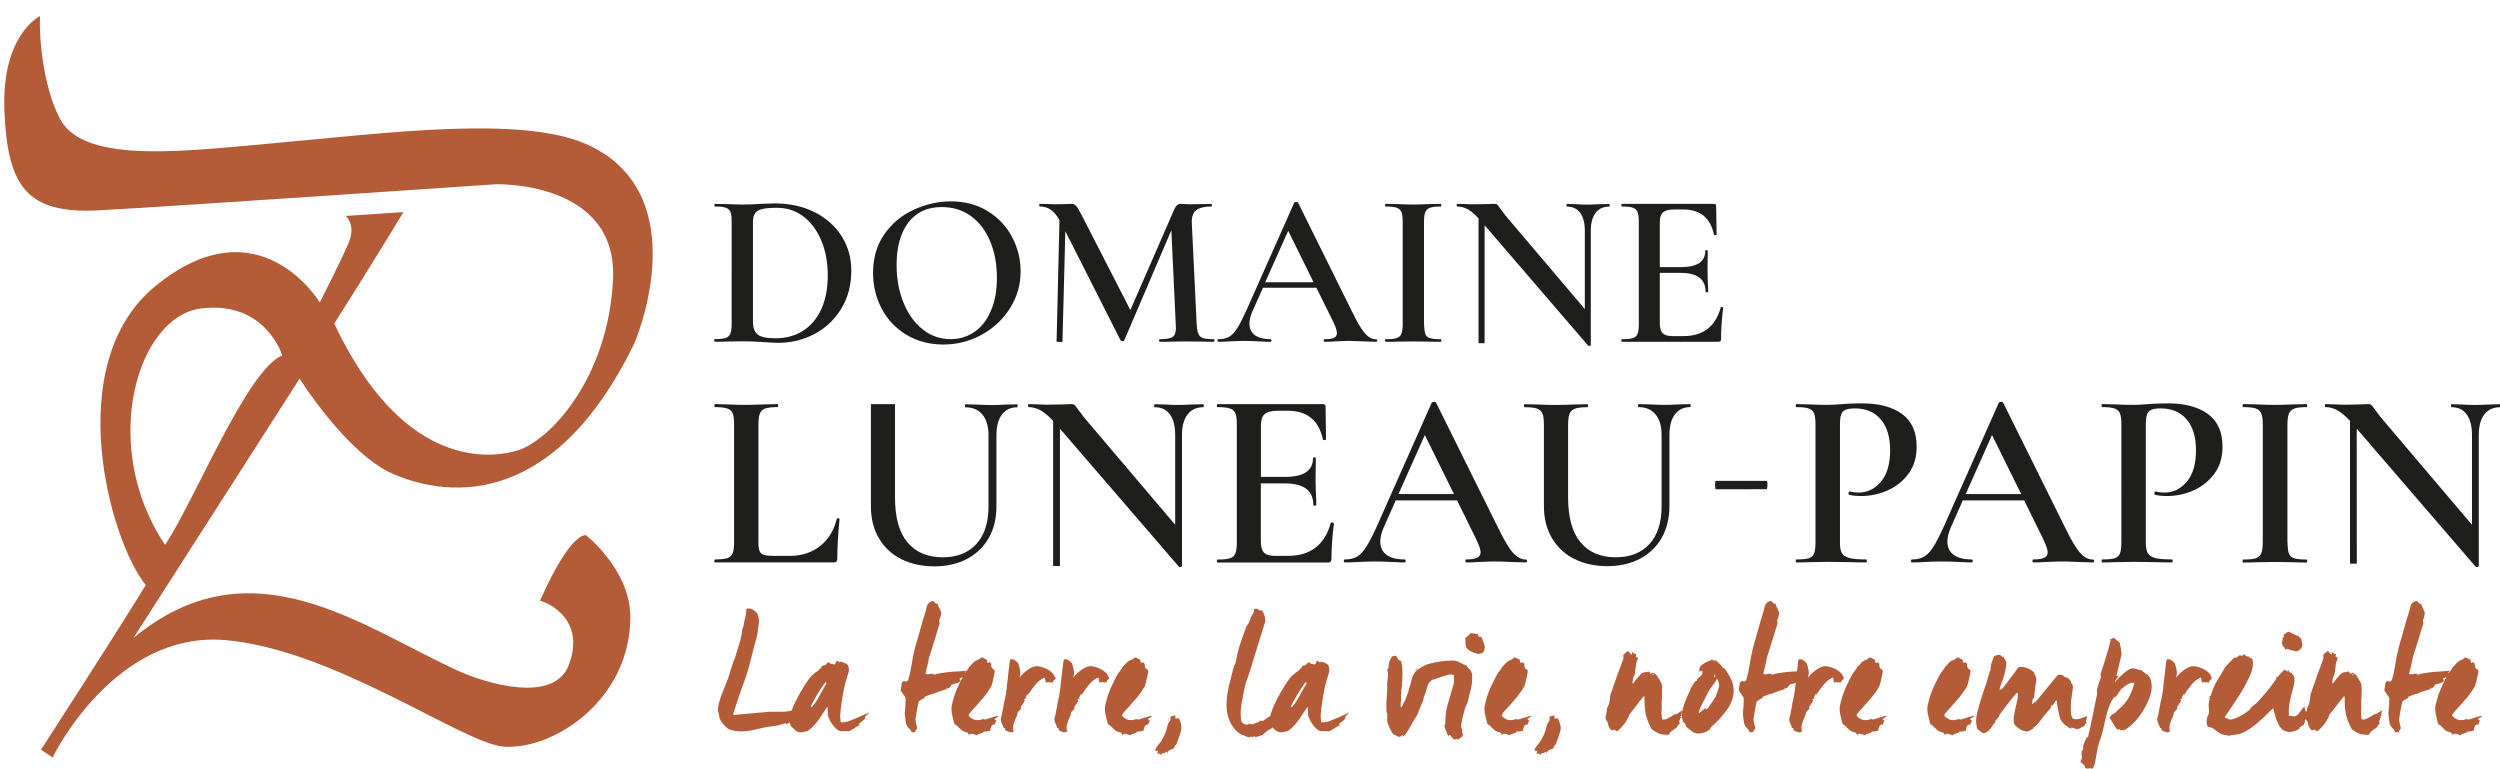 <?xml version="1.0" encoding="utf-8"?>
<!-- Generator: Adobe Illustrator 25.0.0, SVG Export Plug-In . SVG Version: 6.00 Build 0)  -->
<svg version="1.1" id="Calque_1" xmlns="http://www.w3.org/2000/svg" xmlns:xlink="http://www.w3.org/1999/xlink" x="0px" y="0px"
	 viewBox="0 0 267.68 82.29" style="enable-background:new 0 0 267.68 82.29;" xml:space="preserve">
<path style="fill:#B45B38;" d="M85.29,76.75c-0.04,0.02-0.09,0.06-0.15,0.09c-0.06,0.04-0.13,0.09-0.2,0.17
	c0,0.07,0.03,0.11,0.09,0.11c-0.14,0.05-0.29,0.13-0.47,0.23c-0.17,0.1-0.29,0.16-0.33,0.16c-0.06,0-0.09-0.01-0.08-0.03
	c0.01-0.02-0.01-0.03-0.07-0.03c-0.02,0-0.08,0.01-0.16,0.04c-0.08,0.02-0.18,0.05-0.29,0.08c-0.11,0.03-0.22,0.06-0.34,0.09
	c-0.11,0.03-0.21,0.05-0.28,0.07c-0.65,0.06-1.29,0.17-1.93,0.34c-0.64,0.16-1.24,0.24-1.82,0.24c-0.02,0-0.08,0-0.17-0.01
	c-0.09-0.01-0.2-0.02-0.33-0.04c-0.13-0.02-0.26-0.04-0.39-0.08c-0.13-0.04-0.25-0.07-0.35-0.11c-0.11-0.06-0.26-0.18-0.43-0.37
	c-0.17-0.18-0.31-0.35-0.41-0.51c-0.08-0.12-0.13-0.26-0.16-0.42c-0.03-0.15-0.06-0.3-0.08-0.44c-0.02-0.02-0.04-0.06-0.06-0.11
	c-0.01-0.05-0.02-0.11-0.02-0.17c0-0.22,0.04-0.49,0.13-0.81c0.09-0.32,0.19-0.64,0.32-0.96c0.12-0.32,0.25-0.64,0.37-0.95
	c0.12-0.31,0.22-0.56,0.3-0.76c0.09-0.27,0.18-0.57,0.27-0.89c0.09-0.32,0.2-0.63,0.31-0.93c0.01-0.02,0.03-0.06,0.06-0.11
	c0.03-0.05,0.04-0.1,0.06-0.15c0.12-0.43,0.28-0.93,0.46-1.5c0.18-0.57,0.29-1.11,0.34-1.63c0.06-0.1,0.1-0.21,0.13-0.33
	c0.02-0.12,0.04-0.24,0.06-0.35c0.02-0.16,0.06-0.34,0.11-0.52c0.05-0.19,0.09-0.37,0.11-0.54c0.01-0.05,0.02-0.12,0.02-0.21v-0.25
	h0.28c0.1,0,0.17,0.01,0.22,0.02c0.4,0.17,0.64,0.39,0.73,0.65c0.09,0.26,0.13,0.5,0.13,0.73c0,0.05-0.01,0.12-0.03,0.21
	c-0.02,0.09-0.03,0.17-0.03,0.23c-0.04,0.31-0.07,0.56-0.09,0.74c-0.02,0.18-0.07,0.37-0.13,0.57c-0.12,0.43-0.23,0.83-0.32,1.2
	c-0.09,0.37-0.18,0.73-0.27,1.09c-0.09,0.36-0.19,0.72-0.29,1.07c-0.1,0.35-0.22,0.74-0.37,1.15c-0.2,0.52-0.41,1.1-0.62,1.74
	c-0.22,0.64-0.42,1.27-0.61,1.89v0.11l3.84-0.35h1.64c0.04,0,0.17-0.02,0.39-0.06c0.22-0.04,0.4-0.06,0.54-0.08v0.02
	c0.05,0.05,0.1,0.11,0.14,0.19c0.04,0.07,0.1,0.13,0.16,0.17c0.01,0.05,0.02,0.1,0.02,0.16S85.27,76.7,85.29,76.75"/>
<path style="fill:#B45B38;" d="M93.06,76.29c-0.03,0.08-0.08,0.14-0.17,0.19c-0.09,0.05-0.14,0.11-0.17,0.17
	c-0.1,0.09-0.12,0.17-0.08,0.26c-0.07,0.09-0.18,0.19-0.31,0.3c-0.13,0.11-0.26,0.22-0.4,0.32c0,0.01,0.02,0.04,0.06,0.07
	c0.04,0.04,0.07,0.06,0.09,0.06c-0.1,0.01-0.21,0.06-0.33,0.13c-0.12,0.07-0.24,0.15-0.35,0.22c-0.12,0.08-0.22,0.14-0.32,0.2
	c-0.09,0.06-0.16,0.08-0.2,0.08h-0.78c-0.19,0-0.37-0.08-0.55-0.24c-0.18-0.16-0.34-0.34-0.47-0.54c-0.13-0.2-0.24-0.39-0.32-0.58
	c-0.08-0.19-0.12-0.29-0.12-0.32c0-0.11,0-0.26-0.01-0.43c-0.01-0.17-0.02-0.35-0.05-0.52c-0.1,0.17-0.2,0.34-0.31,0.48
	c-0.11,0.15-0.21,0.32-0.33,0.5c-0.05,0.07-0.14,0.2-0.27,0.39c-0.13,0.19-0.28,0.38-0.45,0.57c-0.17,0.19-0.34,0.36-0.52,0.51
	c-0.18,0.15-0.34,0.22-0.47,0.22c-0.05,0-0.11,0.01-0.2,0.04c-0.08,0.03-0.15,0.04-0.2,0.04c-0.31,0-0.54-0.08-0.69-0.23
	c-0.15-0.15-0.31-0.31-0.48-0.46c-0.01-0.08-0.04-0.17-0.08-0.3s-0.07-0.21-0.07-0.26c0-0.27,0.08-0.63,0.24-1.06
	c0.16-0.44,0.36-0.87,0.59-1.31c0.23-0.44,0.47-0.86,0.71-1.25c0.24-0.39,0.44-0.69,0.61-0.9c0.06-0.09,0.17-0.21,0.33-0.35
	c0.16-0.15,0.3-0.27,0.42-0.35c0.09-0.04,0.18-0.1,0.27-0.21c0.09-0.1,0.18-0.19,0.27-0.26c0.02-0.02,0.03-0.05,0.02-0.08
	c-0.01-0.03-0.01-0.06,0.02-0.08c0.09-0.04,0.16-0.06,0.22-0.06s0.12-0.02,0.17-0.06c0.1-0.06,0.17-0.15,0.22-0.26h0.15
	c0.12,0.11,0.23,0.17,0.32,0.17c0.05,0,0.1,0.01,0.15,0.02c0.05,0.01,0.1,0.02,0.15,0.02c0.11-0.12,0.16-0.22,0.15-0.28
	c-0.01-0.06,0.04-0.09,0.17-0.09c0.06,0,0.09,0.03,0.08,0.07c-0.01,0.05,0.02,0.07,0.08,0.07c0.07,0,0.1-0.01,0.07-0.03
	c-0.03-0.02-0.01-0.03,0.04-0.03c0.11,0,0.26,0.04,0.44,0.12c0.18,0.08,0.31,0.16,0.38,0.25c0.02,0.05,0.05,0.12,0.08,0.22
	c0.03,0.1,0.03,0.17-0.01,0.21c0,0.04,0.01,0.04,0.03,0.01c0.02-0.03,0.03-0.01,0.03,0.06c0,0.04-0.02,0.13-0.06,0.28
	c-0.04,0.15-0.09,0.33-0.16,0.53c-0.07,0.21-0.13,0.42-0.19,0.65c-0.06,0.23-0.1,0.43-0.14,0.6c-0.05,0.24-0.1,0.52-0.16,0.86
	c-0.06,0.34-0.1,0.65-0.14,0.95c-0.04,0.3-0.07,0.56-0.08,0.78c-0.02,0.22-0.03,0.35-0.03,0.37c0,0.05,0.01,0.14,0.03,0.26
	s0.03,0.23,0.03,0.32c0.1,0.04,0.2,0.04,0.3,0.02c0.1-0.02,0.19-0.04,0.26-0.04c0.08,0,0.24-0.05,0.48-0.15
	c0.25-0.1,0.52-0.21,0.8-0.33c0.29-0.12,0.55-0.24,0.78-0.35C92.9,76.36,93.03,76.3,93.06,76.29 M88.57,73.05l-0.11,0.11
	c-0.04-0.04-0.05-0.07-0.03-0.11c0.02-0.04,0.03-0.07,0.03-0.09c-0.31,0.37-0.6,0.79-0.88,1.27c-0.28,0.47-0.53,0.93-0.76,1.36
	l0.11,0.13c0.3-0.36,0.58-0.78,0.84-1.27C88.03,73.96,88.3,73.5,88.57,73.05"/>
<path style="fill:#B45B38;" d="M103.45,71.82c0,0.04-0.02,0.07-0.05,0.09c-0.03,0.02-0.07,0.06-0.1,0.09c0,0.05,0.03,0.07,0.09,0.07
	c-0.03,0.09-0.06,0.14-0.11,0.15c-0.05,0.01-0.02,0.06,0.07,0.15c-0.1,0.05-0.21,0.1-0.32,0.15c-0.12,0.05-0.22,0.1-0.31,0.15
	c0,0.04,0.01,0.06,0.05,0.08c0.03,0.02,0.07,0.04,0.1,0.06c-0.06,0.16-0.19,0.27-0.38,0.33c-0.19,0.06-0.38,0.11-0.57,0.15
	c-0.04,0.06-0.1,0.15-0.2,0.26c-0.09,0.11-0.17,0.17-0.23,0.17c-0.05,0-0.06-0.01-0.04-0.03c0.03-0.02,0.02-0.04-0.02-0.06
	c-0.05,0-0.08,0.06-0.08,0.17c-0.19,0.04-0.39,0.1-0.61,0.18c-0.22,0.08-0.45,0.16-0.67,0.23c-0.03,0.01-0.03,0.03-0.02,0.05
	c0.01,0.02,0.02,0.04,0.02,0.06c-0.03,0-0.04,0-0.04-0.02c0-0.01-0.04-0.02-0.11-0.02c-0.04,0-0.15,0.03-0.35,0.1
	c-0.19,0.07-0.36,0.13-0.51,0.2c-0.01,0.01-0.04,0.04-0.07,0.08c-0.03,0.04-0.06,0.09-0.08,0.14c-0.09,0.01-0.18,0.05-0.28,0.12
	c-0.1,0.07-0.19,0.13-0.26,0.18c-0.04,0.15-0.08,0.33-0.12,0.54c-0.04,0.21-0.08,0.41-0.11,0.6c-0.03,0.19-0.06,0.36-0.08,0.5
	c-0.02,0.14-0.04,0.23-0.04,0.27c0,0.04,0.01,0.1,0.02,0.19c0.01,0.09,0.03,0.18,0.05,0.29c0.03,0.1,0.05,0.2,0.07,0.29
	c0.03,0.09,0.04,0.14,0.04,0.17c0,0.06-0.04,0.13-0.11,0.2c-0.07,0.07-0.11,0.15-0.11,0.23c-0.03,0-0.07,0.01-0.13,0.02
	c-0.06,0.01-0.12,0.02-0.17,0.02c-0.06,0-0.11-0.04-0.13-0.12c-0.02-0.08-0.06-0.14-0.09-0.18c-0.29-0.26-0.44-0.51-0.47-0.75
	c-0.02-0.23-0.06-0.47-0.09-0.71c-0.04-0.14-0.03-0.38,0.01-0.72c0.04-0.34,0.06-0.74,0.05-1.2c0-0.03-0.03-0.08-0.09-0.17
	s-0.12-0.18-0.19-0.27c-0.06-0.09-0.12-0.18-0.17-0.25c-0.05-0.07-0.07-0.13-0.07-0.17c0-0.05,0.02-0.15,0.05-0.31
	c0.03-0.15,0.05-0.3,0.05-0.44c0.06-0.06,0.09-0.1,0.09-0.13c0.04-0.01,0.07-0.03,0.1-0.05c0.03-0.02,0.07-0.03,0.12-0.03
	c0.08,0,0.1,0.01,0.08,0.03c-0.02,0.02,0.01,0.03,0.08,0.03c0.05,0,0.1-0.03,0.16-0.09c0.06-0.06,0.09-0.12,0.1-0.19
	c0.05-0.14,0.1-0.34,0.16-0.6c0.06-0.27,0.11-0.55,0.16-0.86c0.05-0.3,0.1-0.61,0.16-0.9c0.06-0.3,0.11-0.55,0.16-0.75
	c0.1-0.41,0.22-0.82,0.35-1.24c0.13-0.42,0.25-0.84,0.36-1.26c0.05-0.2,0.11-0.42,0.18-0.66c0.07-0.24,0.15-0.48,0.23-0.72
	c0.06-0.19,0.12-0.41,0.17-0.66c0.05-0.25,0.17-0.44,0.35-0.57c0.04-0.04,0.09-0.07,0.17-0.09c0.07-0.02,0.12-0.04,0.15-0.04
	c0.07,0,0.15,0.05,0.21,0.15c0.07,0.1,0.13,0.15,0.2,0.15s0.1,0,0.12-0.01c0.02-0.01,0.05-0.01,0.08-0.01l-0.06,0.02v0.09
	c0,0.04,0.02,0.1,0.06,0.19c0.04,0.09,0.08,0.17,0.13,0.26c0.05,0.09,0.09,0.17,0.12,0.26c0.03,0.09,0.05,0.15,0.05,0.19
	c0,0.05-0.02,0.16-0.07,0.34c-0.04,0.17-0.1,0.32-0.16,0.45c0.04,0.12,0.06,0.23,0.06,0.32c-0.19,0.63-0.38,1.26-0.57,1.87
	c-0.19,0.61-0.38,1.21-0.57,1.8c-0.04,0.25-0.09,0.52-0.16,0.8c-0.07,0.29-0.14,0.56-0.21,0.84v0.09c0.06,0.04,0.12,0.05,0.17,0.05
	c0.05-0.01,0.12-0.01,0.21-0.01c0.1-0.04,0.23-0.06,0.39-0.06c0.06,0,0.09,0.02,0.07,0.05c-0.01,0.03,0.02,0.05,0.09,0.05
	c0.06,0,0.13-0.02,0.21-0.05c0.08-0.03,0.16-0.05,0.25-0.07c0.42-0.07,0.87-0.13,1.35-0.18C102.34,71.91,102.87,71.87,103.45,71.82"
	/>
<path style="fill:#B45B38;" d="M106.95,76.7c-0.1,0.04-0.18,0.08-0.24,0.14c-0.06,0.06-0.14,0.1-0.22,0.12
	c0,0.09,0.07,0.15,0.21,0.19c-0.04,0.05-0.07,0.11-0.1,0.19c-0.03,0.08-0.06,0.17-0.1,0.25c-0.16-0.04-0.28,0.02-0.36,0.18
	c-0.08,0.16-0.12,0.31-0.12,0.46c-0.11,0.04-0.23,0.06-0.34,0.08c-0.12,0.02-0.24,0.03-0.38,0.03c-0.05,0.03-0.06,0.04-0.03,0.06
	c0.03,0.01,0.07,0.02,0.1,0.02c-0.1,0.01-0.21,0.05-0.34,0.1c-0.13,0.05-0.24,0.09-0.34,0.1v0.06c0,0.02-0.03,0.04-0.08,0.04
	c-0.05,0-0.12-0.02-0.21-0.06c-0.09-0.04-0.18-0.07-0.26-0.08c-0.08-0.02-0.16-0.02-0.22-0.01c-0.07,0.01-0.11,0.06-0.12,0.15
	l-0.2-0.28c-0.27-0.06-0.48-0.14-0.61-0.24c-0.13-0.1-0.31-0.27-0.55-0.52c-0.09-0.05-0.15-0.09-0.18-0.11
	c-0.03-0.03-0.06-0.06-0.08-0.11c-0.02-0.05-0.05-0.15-0.09-0.3c-0.04-0.15-0.1-0.42-0.18-0.8c-0.05-0.37-0.05-0.67,0.01-0.89
	c0.05-0.22,0.1-0.4,0.14-0.55c0.04-0.17,0.12-0.42,0.24-0.75c0.12-0.32,0.25-0.63,0.39-0.91c0.08-0.15,0.16-0.33,0.26-0.53
	c0.1-0.21,0.22-0.42,0.35-0.64c0.06-0.09,0.14-0.19,0.24-0.32c0.1-0.12,0.18-0.25,0.24-0.37c0.14-0.12,0.24-0.24,0.31-0.33
	c0.07-0.1,0.2-0.2,0.38-0.32c0.09-0.04,0.2-0.09,0.34-0.15c0.14-0.06,0.19-0.14,0.17-0.24c-0.02,0.01-0.04,0.02-0.04,0.04
	c0,0.04,0.03,0.06,0.07,0.06c0.07,0,0.09-0.01,0.06-0.03c-0.04-0.02-0.02-0.03,0.06-0.03c0.05,0,0.13,0.03,0.23,0.09
	c0.11,0.06,0.2,0.11,0.29,0.13c0.03,0.09,0.04,0.17,0.04,0.24c0,0.07,0.03,0.11,0.09,0.11c0.07,0,0.1-0.01,0.07-0.03
	c-0.02-0.02-0.01-0.03,0.06-0.03c0.05,0,0.09,0.02,0.12,0.06c0.03,0.04,0.07,0.07,0.1,0.11c0,0.19,0.01,0.32,0.05,0.39
	c0.03,0.07,0.07,0.12,0.12,0.15c0.05,0.03,0.1,0.05,0.14,0.08c0.04,0.03,0.07,0.11,0.07,0.23c0,0.03-0.01,0.1-0.04,0.21
	c-0.03,0.12-0.05,0.25-0.08,0.41c-0.03,0.16-0.07,0.31-0.11,0.47c-0.04,0.16-0.08,0.29-0.12,0.42c-0.08,0.15-0.2,0.34-0.36,0.59
	c-0.17,0.24-0.33,0.46-0.49,0.66c-0.15,0.15-0.31,0.33-0.48,0.54c-0.17,0.21-0.35,0.41-0.52,0.59c-0.17,0.18-0.32,0.34-0.43,0.48
	c-0.11,0.14-0.17,0.23-0.17,0.28c0,0.07,0.07,0.16,0.2,0.25c0.13,0.09,0.25,0.16,0.36,0.21c0.06,0.04,0.15,0.06,0.27,0.06h0.27
	c0.1,0,0.2-0.02,0.29-0.07c0.09-0.05,0.21-0.04,0.36,0.02c0.25-0.07,0.49-0.15,0.72-0.22c0.23-0.07,0.44-0.14,0.62-0.19
	C106.83,76.67,106.89,76.7,106.95,76.7"/>
<path style="fill:#B45B38;" d="M113.04,72.6c-0.04,0.09-0.1,0.17-0.2,0.24c-0.09,0.08-0.12,0.16-0.08,0.24
	c-0.1,0-0.21-0.01-0.34-0.03c-0.12-0.02-0.27-0.01-0.45,0.03c-0.01-0.06-0.03-0.14-0.04-0.22s-0.03-0.19-0.05-0.32
	c-0.37,0.14-0.71,0.39-1.02,0.77c-0.3,0.38-0.58,0.75-0.81,1.11c0-0.06-0.02-0.09-0.08-0.09c-0.06,0.11-0.07,0.19-0.04,0.22
	c-0.03,0-0.05,0.01-0.06,0.02l-0.06,0.07c-0.01,0.03-0.01,0.05,0.02,0.07c0.03,0.02,0.04,0.05,0.04,0.08c-0.03,0-0.04,0-0.06,0.02
	c-0.01,0.01-0.04,0.02-0.07,0.02h-0.02c-0.04,0-0.06,0.01-0.06,0.04c-0.03,0.04-0.02,0.07,0.02,0.08c0.04,0.02,0.06,0.03,0.06,0.05
	c-0.11,0.21-0.26,0.44-0.45,0.69c0,0.04,0.01,0.06,0.03,0.08c0.02,0.02,0.02,0.04,0.01,0.05c-0.04,0.09-0.08,0.16-0.14,0.21
	c-0.06,0.06-0.11,0.12-0.18,0.18c-0.05,0.06-0.08,0.14-0.08,0.22c-0.01,0.09-0.03,0.17-0.07,0.24c-0.12,0.25-0.23,0.52-0.32,0.81
	s-0.09,0.57,0,0.83c-0.11,0.07-0.23,0.11-0.35,0.11c-0.04,0-0.11-0.03-0.22-0.08c-0.11-0.05-0.21-0.09-0.3-0.13
	c-0.04-0.04-0.06-0.1-0.06-0.18c0-0.08-0.05-0.11-0.15-0.08c-0.06-0.2-0.13-0.37-0.2-0.52c-0.08-0.15-0.11-0.3-0.11-0.45
	c0-0.02,0.02-0.1,0.06-0.23c0.04-0.13,0.07-0.28,0.1-0.45c0.03-0.17,0.07-0.33,0.1-0.5c0.04-0.17,0.06-0.32,0.07-0.46
	c0.09-0.35,0.16-0.7,0.22-1.04c0.06-0.35,0.11-0.7,0.13-1.06c0.03-0.21,0.06-0.45,0.09-0.72c0.04-0.27,0.07-0.54,0.09-0.81
	c0.02-0.17,0.05-0.36,0.06-0.56c0.02-0.2,0.05-0.39,0.1-0.56h0.22c0.1,0,0.22,0.06,0.37,0.17c0.15,0.11,0.25,0.23,0.3,0.35
	c0.05,0.14,0.09,0.27,0.12,0.41c0.03,0.14,0.05,0.27,0.07,0.41c0.01,0.1,0.01,0.2-0.02,0.3c-0.03,0.1-0.04,0.22-0.04,0.35
	c0.05-0.12,0.14-0.25,0.29-0.39c0.14-0.14,0.3-0.27,0.46-0.4c0.17-0.13,0.35-0.24,0.54-0.33c0.19-0.09,0.36-0.13,0.51-0.13
	c0.27,0,0.59,0.08,0.94,0.23c0.35,0.15,0.64,0.35,0.85,0.61c0.04,0.05,0.07,0.11,0.09,0.19C112.96,72.45,112.99,72.53,113.04,72.6"
	/>
<path style="fill:#B45B38;" d="M118.78,72.6c-0.04,0.09-0.1,0.17-0.2,0.24c-0.09,0.08-0.12,0.16-0.08,0.24
	c-0.1,0-0.21-0.01-0.34-0.03c-0.12-0.02-0.27-0.01-0.45,0.03c-0.01-0.06-0.03-0.14-0.04-0.22s-0.03-0.19-0.05-0.32
	c-0.37,0.14-0.71,0.39-1.02,0.77c-0.3,0.38-0.58,0.75-0.81,1.11c0-0.06-0.02-0.09-0.08-0.09c-0.06,0.11-0.07,0.19-0.04,0.22
	c-0.03,0-0.05,0.01-0.06,0.02l-0.06,0.07c-0.01,0.03-0.01,0.05,0.02,0.07c0.03,0.02,0.04,0.05,0.04,0.08c-0.03,0-0.04,0-0.06,0.02
	c-0.01,0.01-0.04,0.02-0.08,0.02h-0.02c-0.04,0-0.06,0.01-0.06,0.04c-0.03,0.04-0.02,0.07,0.02,0.08c0.04,0.02,0.06,0.03,0.06,0.05
	c-0.11,0.21-0.26,0.44-0.45,0.69c0,0.04,0.01,0.06,0.03,0.08c0.02,0.02,0.02,0.04,0.01,0.05c-0.04,0.09-0.08,0.16-0.14,0.21
	c-0.06,0.06-0.11,0.12-0.18,0.18c-0.05,0.06-0.08,0.14-0.08,0.22c-0.01,0.09-0.03,0.17-0.07,0.24c-0.12,0.25-0.23,0.52-0.32,0.81
	s-0.09,0.57,0,0.83c-0.11,0.07-0.23,0.11-0.35,0.11c-0.04,0-0.11-0.03-0.22-0.08c-0.11-0.05-0.21-0.09-0.3-0.13
	c-0.04-0.04-0.05-0.1-0.05-0.18c0-0.08-0.05-0.11-0.15-0.08c-0.06-0.2-0.13-0.37-0.2-0.52c-0.08-0.15-0.11-0.3-0.11-0.45
	c0-0.02,0.02-0.1,0.06-0.23c0.04-0.13,0.07-0.28,0.1-0.45c0.03-0.17,0.07-0.33,0.1-0.5c0.04-0.17,0.06-0.32,0.07-0.46
	c0.09-0.35,0.16-0.7,0.22-1.04c0.06-0.35,0.11-0.7,0.13-1.06c0.03-0.21,0.06-0.45,0.09-0.72c0.04-0.27,0.07-0.54,0.09-0.81
	c0.02-0.17,0.05-0.36,0.07-0.56c0.02-0.2,0.05-0.39,0.1-0.56h0.22c0.1,0,0.22,0.06,0.37,0.17c0.15,0.11,0.25,0.23,0.3,0.35
	c0.05,0.14,0.09,0.27,0.12,0.41c0.03,0.14,0.05,0.27,0.07,0.41c0.01,0.1,0.01,0.2-0.02,0.3c-0.02,0.1-0.04,0.22-0.04,0.35
	c0.05-0.12,0.15-0.25,0.29-0.39c0.14-0.14,0.3-0.27,0.47-0.4c0.17-0.13,0.35-0.24,0.54-0.33c0.19-0.09,0.36-0.13,0.51-0.13
	c0.27,0,0.59,0.08,0.94,0.23c0.35,0.15,0.64,0.35,0.85,0.61c0.04,0.05,0.07,0.11,0.09,0.19C118.69,72.45,118.73,72.53,118.78,72.6"
	/>
<path style="fill:#B45B38;" d="M123.38,76.7c-0.1,0.04-0.18,0.08-0.24,0.14c-0.06,0.06-0.14,0.1-0.22,0.12
	c0,0.09,0.07,0.15,0.21,0.19c-0.04,0.05-0.07,0.11-0.1,0.19c-0.03,0.08-0.07,0.17-0.1,0.25c-0.16-0.04-0.28,0.02-0.36,0.18
	c-0.08,0.16-0.12,0.31-0.12,0.46c-0.11,0.04-0.23,0.06-0.35,0.08c-0.12,0.02-0.24,0.03-0.38,0.03c-0.05,0.03-0.06,0.04-0.03,0.06
	c0.03,0.01,0.07,0.02,0.1,0.02c-0.1,0.01-0.21,0.05-0.34,0.1c-0.13,0.05-0.24,0.09-0.34,0.1v0.06c0,0.02-0.03,0.04-0.08,0.04
	c-0.05,0-0.12-0.02-0.21-0.06c-0.09-0.04-0.18-0.07-0.26-0.08c-0.08-0.02-0.16-0.02-0.22-0.01c-0.07,0.01-0.11,0.06-0.12,0.15
	l-0.2-0.28c-0.27-0.06-0.48-0.14-0.61-0.24c-0.13-0.1-0.31-0.27-0.55-0.52c-0.09-0.05-0.15-0.09-0.18-0.11
	c-0.03-0.03-0.06-0.06-0.07-0.11c-0.02-0.05-0.05-0.15-0.09-0.3c-0.04-0.15-0.1-0.42-0.18-0.8c-0.05-0.37-0.05-0.67,0.01-0.89
	c0.05-0.22,0.1-0.4,0.14-0.55c0.04-0.17,0.12-0.42,0.24-0.75c0.12-0.32,0.25-0.63,0.39-0.91c0.07-0.15,0.16-0.33,0.26-0.53
	c0.1-0.21,0.22-0.42,0.35-0.64c0.06-0.09,0.14-0.19,0.24-0.32c0.1-0.12,0.18-0.25,0.24-0.37c0.14-0.12,0.24-0.24,0.31-0.33
	c0.07-0.1,0.2-0.2,0.38-0.32c0.09-0.04,0.2-0.09,0.34-0.15c0.14-0.06,0.19-0.14,0.17-0.24c-0.02,0.01-0.04,0.02-0.04,0.04
	c0,0.04,0.03,0.06,0.07,0.06c0.07,0,0.09-0.01,0.06-0.03c-0.04-0.02-0.02-0.03,0.06-0.03c0.05,0,0.13,0.03,0.23,0.09
	c0.11,0.06,0.2,0.11,0.29,0.13c0.03,0.09,0.04,0.17,0.04,0.24c0,0.07,0.03,0.11,0.09,0.11c0.07,0,0.1-0.01,0.07-0.03
	c-0.02-0.02-0.01-0.03,0.06-0.03c0.05,0,0.09,0.02,0.12,0.06c0.03,0.04,0.07,0.07,0.1,0.11c0,0.19,0.01,0.32,0.05,0.39
	c0.03,0.07,0.07,0.12,0.12,0.15c0.05,0.03,0.1,0.05,0.14,0.08c0.04,0.03,0.07,0.11,0.07,0.23c0,0.03-0.01,0.1-0.04,0.21
	c-0.02,0.12-0.05,0.25-0.08,0.41c-0.03,0.16-0.07,0.31-0.11,0.47c-0.04,0.16-0.08,0.29-0.12,0.42c-0.07,0.15-0.2,0.34-0.36,0.59
	c-0.17,0.24-0.33,0.46-0.49,0.66c-0.15,0.15-0.31,0.33-0.48,0.54c-0.17,0.21-0.35,0.41-0.52,0.59c-0.17,0.18-0.32,0.34-0.43,0.48
	c-0.11,0.14-0.17,0.23-0.17,0.28c0,0.07,0.07,0.16,0.2,0.25c0.13,0.09,0.25,0.16,0.36,0.21c0.06,0.04,0.15,0.06,0.27,0.06h0.27
	c0.1,0,0.2-0.02,0.29-0.07c0.09-0.05,0.22-0.04,0.36,0.02c0.25-0.07,0.49-0.15,0.72-0.22c0.23-0.07,0.44-0.14,0.62-0.19
	C123.26,76.67,123.32,76.7,123.38,76.7"/>
<path style="fill:#B45B38;" d="M126.49,77.95c0,0.19-0.06,0.43-0.17,0.75c-0.11,0.31-0.22,0.6-0.32,0.88
	c-0.03,0.09-0.08,0.17-0.16,0.24c-0.08,0.07-0.12,0.17-0.12,0.3c-0.06,0.02-0.19,0.07-0.37,0.14c-0.19,0.07-0.32,0.21-0.39,0.42
	c0-0.09-0.02-0.16-0.07-0.21c-0.12,0.07-0.19,0.16-0.2,0.26v-0.08c0-0.02-0.04-0.03-0.11-0.03c-0.1,0-0.18,0.07-0.24,0.21
	c-0.04-0.02-0.07-0.06-0.1-0.09c-0.03-0.04-0.08-0.06-0.16-0.06c-0.06,0-0.1,0.01-0.13,0.04c-0.03,0.02-0.04,0.04-0.06,0.04
	c0.01-0.06,0.05-0.16,0.11-0.3c-0.05-0.09-0.12-0.09-0.22-0.02c0-0.04-0.01-0.06-0.04-0.08c-0.02-0.02-0.04-0.06-0.04-0.12
	c0-0.01,0.03-0.07,0.09-0.16c0.06-0.09,0.13-0.19,0.21-0.3c0.08-0.11,0.16-0.21,0.25-0.32c0.09-0.11,0.14-0.19,0.17-0.25
	c0.23-0.41,0.39-0.76,0.46-1.04c0.07-0.28,0.15-0.55,0.23-0.78c0.01-0.03,0.03-0.05,0.07-0.06c0.03-0.02,0.07-0.06,0.1-0.14
	c0.04-0.08,0.05-0.15,0.05-0.21c-0.01-0.07-0.01-0.15-0.01-0.23c0.07-0.04,0.15-0.07,0.24-0.09c0.09-0.02,0.17-0.05,0.26-0.07
	c0.03,0.02,0.03,0.06,0.03,0.12c-0.01,0.06-0.01,0.11-0.01,0.16c0.04,0.02,0.05,0.04,0.03,0.06c-0.02,0.01,0,0.02,0.07,0.02
	c0.08,0,0.1-0.01,0.08-0.03c-0.03-0.02-0.01-0.03,0.06-0.03c0.1,0,0.18,0.07,0.24,0.22c0.07,0.14,0.12,0.31,0.15,0.5
	C126.48,77.77,126.49,77.9,126.49,77.95"/>
<path style="fill:#B45B38;" d="M136.75,76.44c-0.06,0.07-0.11,0.15-0.15,0.23c-0.04,0.08-0.1,0.13-0.19,0.16
	c0,0.01,0.01,0.04,0.02,0.07c0.1-0.04,0.19-0.07,0.28-0.11c-0.14,0.04-0.15,0.1-0.06,0.19c-0.1,0.05-0.18,0.15-0.25,0.3
	c-0.07,0.15-0.03,0.23,0.1,0.24c-0.08,0.04-0.13,0.1-0.17,0.2c-0.04,0.09-0.07,0.16-0.09,0.2c-0.1,0.07-0.22,0.15-0.36,0.22
	c-0.14,0.07-0.26,0.16-0.36,0.24c-0.06,0.05-0.13,0.12-0.21,0.2c-0.07,0.08-0.16,0.13-0.26,0.16c-0.09,0.04-0.19,0.07-0.3,0.1
	c-0.11,0.03-0.22,0.06-0.32,0.08l-0.11-0.11c-0.11,0.09-0.19,0.12-0.24,0.1c-0.05-0.02-0.11-0.03-0.17-0.03
	c-0.07,0-0.1,0.01-0.08,0.04c0.02,0.03,0,0.04-0.06,0.04c-0.04,0-0.14-0.04-0.32-0.11c-0.17-0.07-0.3-0.12-0.39-0.15
	c-0.3-0.11-0.56-0.29-0.78-0.54c-0.22-0.25-0.41-0.53-0.56-0.84c-0.15-0.31-0.25-0.61-0.31-0.91c-0.06-0.3-0.08-0.57-0.08-0.8
	c0-0.77,0.08-1.49,0.25-2.16c0.17-0.67,0.34-1.35,0.51-2.03c0.01-0.09,0.05-0.16,0.1-0.23c0.05-0.07,0.09-0.13,0.1-0.2
	c0.04-0.21,0.09-0.46,0.15-0.75c0.06-0.29,0.13-0.56,0.2-0.82c0.08-0.26,0.18-0.59,0.33-1c0.14-0.4,0.29-0.83,0.46-1.29
	c0.04-0.09,0.09-0.17,0.17-0.26c0.07-0.09,0.12-0.18,0.15-0.28c0.11-0.35,0.23-0.61,0.35-0.78c0.12-0.17,0.18-0.37,0.17-0.6
	c0.03,0,0.06-0.01,0.1-0.02c0.04-0.01,0.09-0.02,0.14-0.02c0.06,0,0.13,0.03,0.21,0.09c0.08,0.06,0.16,0.1,0.24,0.11
	c0.03,0,0.04-0.01,0.04-0.02h0.06h0.09c0.04,0.09,0.08,0.19,0.14,0.31c0.06,0.12,0.1,0.22,0.12,0.31c0.04,0.06,0.05,0.15,0.04,0.25
	c-0.01,0.1,0,0.19,0.04,0.25l-1.83,5.92c-0.09,0.21-0.17,0.43-0.24,0.65c-0.07,0.22-0.13,0.44-0.17,0.65
	c-0.04,0.15-0.08,0.35-0.12,0.6c-0.04,0.25-0.09,0.5-0.14,0.75c-0.05,0.25-0.09,0.5-0.11,0.75c-0.03,0.24-0.04,0.43-0.04,0.57
	c0,0.05,0,0.17,0.01,0.34c0.01,0.18,0.02,0.33,0.03,0.44c0.01,0.05,0.04,0.1,0.08,0.16c0.04,0.06,0.08,0.1,0.12,0.14
	c0.16,0.1,0.31,0.15,0.45,0.15c0.07,0,0.12-0.02,0.15-0.05c0.02-0.03,0.06-0.05,0.09-0.05c0.06,0,0.11,0.01,0.14,0.03
	c0.03,0.02,0.08,0.03,0.16,0.03c0.04,0,0.1-0.02,0.19-0.06c0.09-0.04,0.24-0.09,0.47-0.17c0.05-0.04,0.1-0.07,0.14-0.11
	c0.04-0.04,0.08-0.06,0.12-0.06c0.07,0,0.11,0.01,0.09,0.03c-0.01,0.02,0.01,0.03,0.07,0.03c0.05,0,0.15-0.06,0.31-0.19
	c0.15-0.12,0.34-0.24,0.55-0.35c-0.04,0.02-0.04,0.06,0,0.11c0.01-0.03,0.02-0.05,0.02-0.07c0-0.02,0.02-0.03,0.08-0.03
	c0.06,0,0.16-0.03,0.31-0.09C136.55,76.54,136.67,76.49,136.75,76.44"/>
<path style="fill:#B45B38;" d="M144.47,76.29c-0.03,0.08-0.08,0.14-0.17,0.19c-0.09,0.05-0.14,0.11-0.17,0.17
	c-0.1,0.09-0.12,0.17-0.07,0.26c-0.07,0.09-0.18,0.19-0.31,0.3c-0.13,0.11-0.26,0.22-0.4,0.32c0,0.01,0.02,0.04,0.06,0.07
	c0.04,0.04,0.07,0.06,0.09,0.06c-0.1,0.01-0.21,0.06-0.33,0.13c-0.12,0.07-0.24,0.15-0.35,0.22c-0.12,0.08-0.22,0.14-0.32,0.2
	c-0.09,0.06-0.16,0.08-0.2,0.08h-0.78c-0.19,0-0.37-0.08-0.55-0.24s-0.33-0.34-0.47-0.54c-0.13-0.2-0.23-0.39-0.32-0.58
	c-0.08-0.19-0.12-0.29-0.12-0.32c0-0.11,0-0.26-0.01-0.43c-0.01-0.17-0.02-0.35-0.05-0.52c-0.1,0.17-0.2,0.34-0.31,0.48
	c-0.11,0.15-0.21,0.32-0.33,0.5c-0.05,0.07-0.14,0.2-0.27,0.39c-0.13,0.19-0.28,0.38-0.45,0.57c-0.17,0.19-0.34,0.36-0.52,0.51
	s-0.34,0.22-0.47,0.22c-0.05,0-0.11,0.01-0.2,0.04c-0.08,0.03-0.15,0.04-0.2,0.04c-0.31,0-0.54-0.08-0.69-0.23
	c-0.15-0.15-0.31-0.31-0.48-0.46c-0.01-0.08-0.04-0.17-0.08-0.3s-0.06-0.21-0.06-0.26c0-0.27,0.08-0.63,0.24-1.06
	c0.16-0.44,0.36-0.87,0.59-1.31c0.23-0.44,0.47-0.86,0.71-1.25c0.24-0.39,0.44-0.69,0.61-0.9c0.06-0.09,0.17-0.21,0.33-0.35
	c0.16-0.15,0.3-0.27,0.42-0.35c0.09-0.04,0.18-0.1,0.27-0.21c0.09-0.1,0.18-0.19,0.27-0.26c0.02-0.02,0.03-0.05,0.02-0.08
	c-0.01-0.03-0.01-0.06,0.02-0.08c0.09-0.04,0.16-0.06,0.22-0.06c0.06,0,0.12-0.02,0.17-0.06c0.1-0.06,0.17-0.15,0.22-0.26h0.15
	c0.12,0.11,0.23,0.17,0.32,0.17c0.05,0,0.1,0.01,0.15,0.02c0.05,0.01,0.1,0.02,0.15,0.02c0.11-0.12,0.16-0.22,0.15-0.28
	c-0.01-0.06,0.04-0.09,0.17-0.09c0.06,0,0.09,0.03,0.08,0.07c-0.01,0.05,0.02,0.07,0.08,0.07c0.08,0,0.1-0.01,0.08-0.03
	c-0.03-0.02-0.01-0.03,0.04-0.03c0.11,0,0.26,0.04,0.44,0.12c0.18,0.08,0.31,0.16,0.38,0.25c0.03,0.05,0.05,0.12,0.08,0.22
	c0.03,0.1,0.03,0.17-0.01,0.21c0,0.04,0.01,0.04,0.03,0.01c0.02-0.03,0.03-0.01,0.03,0.06c0,0.04-0.02,0.13-0.05,0.28
	c-0.04,0.15-0.09,0.33-0.16,0.53c-0.07,0.21-0.13,0.42-0.19,0.65c-0.06,0.23-0.1,0.43-0.14,0.6c-0.05,0.24-0.1,0.52-0.16,0.86
	c-0.06,0.34-0.1,0.65-0.14,0.95c-0.04,0.3-0.07,0.56-0.08,0.78c-0.02,0.22-0.03,0.35-0.03,0.37c0,0.05,0.01,0.14,0.03,0.26
	c0.02,0.12,0.03,0.23,0.03,0.32c0.1,0.04,0.2,0.04,0.3,0.02c0.1-0.02,0.19-0.04,0.26-0.04c0.08,0,0.24-0.05,0.48-0.15
	c0.25-0.1,0.52-0.21,0.8-0.33c0.29-0.12,0.55-0.24,0.78-0.35C144.31,76.36,144.44,76.3,144.47,76.29 M139.98,73.05l-0.11,0.11
	c-0.04-0.04-0.05-0.07-0.03-0.11c0.02-0.04,0.03-0.07,0.03-0.09c-0.31,0.37-0.6,0.79-0.88,1.27c-0.28,0.47-0.53,0.93-0.76,1.36
	l0.11,0.13c0.3-0.36,0.58-0.78,0.84-1.27C139.44,73.96,139.7,73.5,139.98,73.05"/>
<path style="fill:#B45B38;" d="M157.63,72.53c0,0.52-0.06,0.99-0.18,1.41c-0.12,0.42-0.22,0.83-0.3,1.24
	c-0.04,0.07-0.08,0.16-0.11,0.24c-0.04,0.09-0.07,0.17-0.11,0.24c-0.06,0.16-0.12,0.35-0.18,0.58c-0.06,0.22-0.11,0.44-0.16,0.65
	c-0.05,0.21-0.09,0.4-0.11,0.56c-0.03,0.16-0.04,0.25-0.04,0.28c0,0.04,0.01,0.1,0.03,0.18c0.02,0.08,0.05,0.15,0.1,0.2v0.02v0.05
	c-0.02,0.15-0.02,0.26,0.02,0.34c0.01,0.05,0.03,0.07,0.05,0.07c0,0.17-0.07,0.29-0.2,0.36c-0.13,0.07-0.22,0.16-0.27,0.27
	c-0.09-0.1-0.16-0.13-0.22-0.1c-0.06,0.03-0.13,0.05-0.21,0.05c-0.04,0-0.08-0.02-0.14-0.07c-0.06-0.05-0.11-0.1-0.16-0.17
	c-0.06-0.06-0.12-0.14-0.19-0.24c-0.07,0-0.11,0.01-0.09,0.03c0.01,0.02,0.02,0.03,0.02,0.05c-0.09,0.04-0.16-0.02-0.22-0.19
	c-0.06-0.14-0.13-0.31-0.2-0.52c-0.07-0.21-0.1-0.33-0.1-0.37c0-0.07,0.01-0.1,0.03-0.09c0.02,0.01,0.03,0,0.05-0.04
	c0-0.22,0.01-0.48,0.03-0.77c0.02-0.29,0.05-0.56,0.1-0.79c0.05-0.25,0.12-0.53,0.22-0.85c0.09-0.32,0.18-0.62,0.26-0.9
	c0.08-0.29,0.15-0.53,0.22-0.75c0.07-0.21,0.1-0.33,0.1-0.37v-0.82c-0.07-0.05-0.14-0.08-0.2-0.08c-0.05-0.01-0.12-0.01-0.2-0.01
	c-0.09,0-0.22,0.03-0.41,0.08c-0.18,0.06-0.37,0.11-0.56,0.18c-0.22,0.09-0.47,0.17-0.74,0.26c-0.14,0-0.27,0.07-0.41,0.22
	c-0.14,0.15-0.22,0.26-0.26,0.33c-0.02,0.11-0.06,0.23-0.1,0.35c-0.05,0.12-0.08,0.24-0.1,0.35c-0.05,0.17-0.11,0.34-0.18,0.5
	c-0.07,0.16-0.11,0.32-0.12,0.49c-0.24,0.51-0.46,1.05-0.67,1.62c-0.16,0.24-0.31,0.47-0.44,0.7c-0.13,0.23-0.26,0.45-0.38,0.67
	c-0.12,0.22-0.25,0.41-0.37,0.59c-0.12,0.17-0.27,0.29-0.43,0.35c0.03-0.04,0.05-0.06,0.08-0.07c0.03-0.01,0.05-0.04,0.05-0.07
	l-0.06-0.07c-0.04,0.04-0.09,0.08-0.17,0.13c-0.07,0.05-0.14,0.07-0.2,0.07c-0.05,0-0.13-0.03-0.24-0.1
	c-0.11-0.07-0.21-0.11-0.29-0.12c-0.09-0.06-0.17-0.16-0.25-0.29c-0.08-0.13-0.15-0.27-0.22-0.42c-0.07-0.15-0.12-0.29-0.17-0.41
	c-0.05-0.12-0.08-0.23-0.09-0.32c-0.01-0.08-0.02-0.17-0.01-0.3c0.01-0.12,0.01-0.25,0.01-0.37c0-0.05-0.01-0.1-0.02-0.16
	c-0.01-0.06-0.03-0.11-0.06-0.16c-0.01-0.15-0.02-0.32-0.02-0.52V75.3c0-0.01,0-0.08,0.01-0.22c0.01-0.13,0.02-0.28,0.03-0.45
	c0.01-0.17,0.02-0.35,0.03-0.54c0.01-0.19,0.02-0.35,0.03-0.5c-0.03-0.22-0.02-0.48,0.02-0.76c0.04-0.29,0.06-0.54,0.06-0.76
	c0-0.05-0.01-0.1-0.04-0.16c-0.02-0.06-0.04-0.12-0.04-0.18c0-0.05,0.02-0.09,0.05-0.12c0.03-0.03,0.06-0.07,0.08-0.12
	c0.01-0.07,0.02-0.17,0.02-0.29c0-0.12,0.02-0.22,0.06-0.31c0.02-0.1,0.07-0.2,0.14-0.31c0.07-0.1,0.11-0.2,0.14-0.29
	c0.05,0,0.1-0.01,0.17-0.04c0.06-0.02,0.13-0.04,0.2-0.04c0.05,0,0.09,0.03,0.13,0.09c0.04,0.06,0.08,0.13,0.12,0.2
	c0.04,0.07,0.09,0.13,0.15,0.18c0.05,0.05,0.12,0.08,0.21,0.08c0.03,0.06,0.04,0.14,0.05,0.24c0.01,0.1,0.03,0.17,0.07,0.22
	c0,0.16,0.01,0.36,0.02,0.59c0.01,0.23,0.02,0.38,0.02,0.46c0,0.06-0.01,0.2-0.02,0.41c-0.01,0.21-0.03,0.38-0.06,0.52
	c0.03,0,0.04,0.01,0.04,0.04c0,0.03,0.01,0.04,0.02,0.04c-0.04,0.06-0.06,0.17-0.07,0.31c-0.01,0.14-0.02,0.3-0.04,0.47
	c-0.02,0.17-0.03,0.34-0.03,0.51v0.47c0,0.02-0.01,0.06-0.02,0.1s-0.02,0.09-0.02,0.14v0.34c0.02,0.04,0.03,0.06,0.03,0.06
	c-0.01,0.01,0.01,0.03,0.05,0.06c0.07-0.1,0.14-0.2,0.18-0.31c0.05-0.1,0.07-0.2,0.07-0.29c0,0.02,0.01,0.04,0.02,0.04
	c0.02,0.01,0.04,0.01,0.05,0c0.06-0.15,0.12-0.29,0.17-0.43c0.05-0.14,0.11-0.3,0.18-0.5c0.04-0.07,0.07-0.17,0.1-0.28
	c0.03-0.11,0.06-0.23,0.08-0.35c0.07-0.14,0.14-0.35,0.19-0.63c0.06-0.29,0.13-0.51,0.22-0.67c0.12-0.3,0.31-0.52,0.55-0.67
	c0.24-0.15,0.45-0.27,0.62-0.37c0.15-0.09,0.36-0.17,0.62-0.23c0.27-0.07,0.55-0.13,0.84-0.18c0.29-0.05,0.58-0.09,0.86-0.11
	c0.28-0.02,0.5-0.04,0.66-0.04c0.14,0,0.26,0.01,0.36,0.03c0.1,0.02,0.21,0.05,0.32,0.1c0.11,0.05,0.24,0.11,0.37,0.19
	c0.14,0.08,0.32,0.16,0.54,0.24c0.04,0.09,0.09,0.17,0.16,0.24c0.07,0.07,0.14,0.16,0.23,0.24c0.1,0.14,0.15,0.26,0.16,0.38
	C157.63,72.24,157.63,72.38,157.63,72.53 M151.71,71.58l-0.06,0.15l-0.08-0.06l0.08-0.11L151.71,71.58z M158.98,69.38
	c0,0.05-0.02,0.1-0.05,0.16c-0.03,0.06-0.04,0.11-0.01,0.16c-0.04,0.05-0.09,0.11-0.15,0.17c-0.06,0.06-0.13,0.09-0.21,0.09
	c-0.06,0-0.11,0.01-0.14,0.03c-0.03,0.02-0.07,0.03-0.12,0.03c-0.06,0-0.21-0.04-0.44-0.12c-0.23-0.08-0.41-0.17-0.53-0.25
	c-0.16-0.1-0.27-0.21-0.32-0.32c-0.05-0.11-0.08-0.23-0.09-0.36c-0.01-0.13-0.02-0.25-0.01-0.37c0.01-0.12-0.02-0.23-0.07-0.34h0.02
	c0.03,0,0.05,0.01,0.08,0.04c0.09-0.07,0.17-0.15,0.26-0.24c0.09-0.09,0.18-0.18,0.28-0.28c0.11,0.02,0.24,0.04,0.38,0.06
	c0.14,0.01,0.27,0.03,0.38,0.06c0,0.08,0.02,0.15,0.06,0.21c0.04,0.07,0.08,0.1,0.13,0.1c0.06,0,0.08-0.01,0.05-0.02
	c-0.03-0.01-0.02-0.02,0.05-0.02c0.06,0,0.13,0.1,0.21,0.31c0.08,0.2,0.14,0.38,0.18,0.51c0.02,0.06,0.04,0.13,0.05,0.21
	C158.97,69.26,158.98,69.33,158.98,69.38"/>
<path style="fill:#B45B38;" d="M164,76.7c-0.1,0.04-0.18,0.08-0.24,0.14c-0.06,0.06-0.14,0.1-0.22,0.12c0,0.09,0.07,0.15,0.21,0.19
	c-0.04,0.05-0.07,0.11-0.1,0.19c-0.03,0.08-0.07,0.17-0.1,0.25c-0.16-0.04-0.28,0.02-0.36,0.18c-0.08,0.16-0.12,0.31-0.12,0.46
	c-0.11,0.04-0.23,0.06-0.34,0.08c-0.12,0.02-0.25,0.03-0.38,0.03c-0.05,0.03-0.06,0.04-0.03,0.06c0.03,0.01,0.07,0.02,0.1,0.02
	c-0.1,0.01-0.21,0.05-0.34,0.1c-0.13,0.05-0.24,0.09-0.34,0.1v0.06c0,0.02-0.03,0.04-0.07,0.04c-0.05,0-0.12-0.02-0.21-0.06
	c-0.09-0.04-0.18-0.07-0.26-0.08c-0.08-0.02-0.16-0.02-0.22-0.01c-0.07,0.01-0.11,0.06-0.12,0.15l-0.2-0.28
	c-0.27-0.06-0.48-0.14-0.61-0.24c-0.13-0.1-0.31-0.27-0.55-0.52c-0.09-0.05-0.15-0.09-0.18-0.11c-0.03-0.03-0.06-0.06-0.07-0.11
	c-0.02-0.05-0.05-0.15-0.09-0.3c-0.04-0.15-0.1-0.42-0.18-0.8c-0.05-0.37-0.05-0.67,0.01-0.89c0.05-0.22,0.1-0.4,0.14-0.55
	c0.03-0.17,0.12-0.42,0.24-0.75c0.12-0.32,0.25-0.63,0.39-0.91c0.08-0.15,0.16-0.33,0.26-0.53c0.1-0.21,0.22-0.42,0.35-0.64
	c0.06-0.09,0.14-0.19,0.24-0.32c0.1-0.12,0.18-0.25,0.24-0.37c0.14-0.12,0.24-0.24,0.31-0.33c0.07-0.1,0.2-0.2,0.38-0.32
	c0.09-0.04,0.2-0.09,0.34-0.15s0.19-0.14,0.17-0.24c-0.02,0.01-0.04,0.02-0.04,0.04c0,0.04,0.02,0.06,0.08,0.06
	c0.07,0,0.09-0.01,0.05-0.03c-0.04-0.02-0.02-0.03,0.06-0.03c0.05,0,0.13,0.03,0.23,0.09c0.11,0.06,0.2,0.11,0.29,0.13
	c0.03,0.09,0.04,0.17,0.04,0.24c0,0.07,0.03,0.11,0.09,0.11c0.08,0,0.1-0.01,0.08-0.03c-0.03-0.02-0.01-0.03,0.06-0.03
	c0.05,0,0.09,0.02,0.12,0.06c0.03,0.04,0.07,0.07,0.1,0.11c0,0.19,0.01,0.32,0.05,0.39c0.03,0.07,0.07,0.12,0.12,0.15
	c0.05,0.03,0.1,0.05,0.14,0.08c0.04,0.03,0.06,0.11,0.06,0.23c0,0.03-0.01,0.1-0.04,0.21c-0.02,0.12-0.05,0.25-0.08,0.41
	c-0.03,0.16-0.07,0.31-0.11,0.47c-0.04,0.16-0.08,0.29-0.12,0.42c-0.07,0.15-0.2,0.34-0.36,0.59c-0.17,0.24-0.33,0.46-0.49,0.66
	c-0.15,0.15-0.31,0.33-0.48,0.54c-0.17,0.21-0.35,0.41-0.52,0.59c-0.17,0.18-0.32,0.34-0.43,0.48c-0.11,0.14-0.17,0.23-0.17,0.28
	c0,0.07,0.07,0.16,0.2,0.25c0.13,0.09,0.25,0.16,0.36,0.21c0.06,0.04,0.15,0.06,0.27,0.06h0.27c0.1,0,0.2-0.02,0.29-0.07
	c0.09-0.05,0.21-0.04,0.36,0.02c0.25-0.07,0.49-0.15,0.72-0.22c0.23-0.07,0.44-0.14,0.62-0.19C163.88,76.67,163.94,76.7,164,76.7"/>
<path style="fill:#B45B38;" d="M167.11,77.95c0,0.19-0.06,0.43-0.17,0.75c-0.11,0.31-0.22,0.6-0.32,0.88
	c-0.03,0.09-0.08,0.17-0.16,0.24c-0.08,0.07-0.12,0.17-0.12,0.3c-0.06,0.02-0.19,0.07-0.37,0.14c-0.19,0.07-0.32,0.21-0.39,0.42
	c0-0.09-0.02-0.16-0.08-0.21c-0.12,0.07-0.19,0.16-0.2,0.26v-0.08c0-0.02-0.04-0.03-0.11-0.03c-0.1,0-0.18,0.07-0.24,0.21
	c-0.04-0.02-0.07-0.06-0.1-0.09c-0.03-0.04-0.08-0.06-0.16-0.06c-0.06,0-0.1,0.01-0.13,0.04c-0.02,0.02-0.04,0.04-0.06,0.04
	c0.01-0.06,0.05-0.16,0.11-0.3c-0.05-0.09-0.12-0.09-0.22-0.02c0-0.04-0.01-0.06-0.04-0.08c-0.02-0.02-0.04-0.06-0.04-0.12
	c0-0.01,0.03-0.07,0.09-0.16c0.06-0.09,0.13-0.19,0.21-0.3c0.08-0.11,0.17-0.21,0.25-0.32c0.09-0.11,0.14-0.19,0.17-0.25
	c0.23-0.41,0.39-0.76,0.46-1.04c0.07-0.28,0.15-0.55,0.23-0.78c0.01-0.03,0.03-0.05,0.06-0.06c0.03-0.02,0.07-0.06,0.1-0.14
	c0.04-0.08,0.05-0.15,0.04-0.21c-0.01-0.07-0.01-0.15-0.01-0.23c0.07-0.04,0.16-0.07,0.24-0.09c0.09-0.02,0.17-0.05,0.26-0.07
	c0.03,0.02,0.03,0.06,0.03,0.12c-0.01,0.06-0.01,0.11-0.01,0.16c0.04,0.02,0.05,0.04,0.03,0.06c-0.02,0.01,0,0.02,0.07,0.02
	c0.07,0,0.1-0.01,0.07-0.03c-0.03-0.02-0.01-0.03,0.06-0.03c0.1,0,0.18,0.07,0.24,0.22c0.07,0.14,0.12,0.31,0.15,0.5
	C167.1,77.77,167.11,77.9,167.11,77.95"/>
<path style="fill:#B45B38;" d="M180.17,76.05c-0.07,0.12-0.12,0.25-0.13,0.39c-0.03,0.02-0.03,0.06,0,0.09
	c0.02,0.04,0.03,0.06,0.02,0.07c-0.03,0.02-0.05,0.05-0.09,0.07c-0.03,0.02-0.06,0.06-0.08,0.09c0.04,0.03,0.09,0.04,0.15,0.04
	l-0.02,0.02c-0.04,0.04-0.06,0.05-0.08,0.04c-0.04,0.04-0.06,0.09-0.06,0.15c0,0.06-0.03,0.12-0.09,0.17
	c0.02,0.05,0.03,0.1,0.03,0.15c-0.01,0.05,0.01,0.1,0.04,0.15c-0.05,0.05-0.1,0.1-0.16,0.14c-0.06,0.04-0.09,0.1-0.1,0.18
	c-0.05,0.09-0.14,0.17-0.27,0.23c-0.13,0.07-0.23,0.15-0.31,0.23c-0.06,0.02-0.13,0.09-0.2,0.19c-0.07,0.1-0.11,0.17-0.14,0.22
	c-0.12,0.01-0.26,0.01-0.42-0.01c-0.16-0.02-0.27-0.03-0.33-0.03c-0.05,0-0.13-0.02-0.25-0.07c-0.12-0.04-0.24-0.1-0.37-0.18
	c-0.13-0.08-0.25-0.15-0.35-0.22c-0.1-0.07-0.15-0.13-0.17-0.17c-0.14-0.27-0.26-0.56-0.38-0.86c-0.12-0.3-0.2-0.59-0.23-0.88
	c-0.05-0.19-0.08-0.44-0.08-0.75c-0.01-0.32-0.02-0.61-0.03-0.88c-0.03-0.01-0.03-0.03-0.02-0.05c0.01-0.02,0.01-0.03-0.02-0.05
	c-0.25,0.29-0.52,0.62-0.8,1c-0.29,0.38-0.56,0.73-0.82,1.04c-0.01,0.01-0.01,0.06,0,0.13c-0.09,0.16-0.18,0.32-0.27,0.48
	c-0.09,0.16-0.2,0.32-0.33,0.47c-0.09,0.11-0.21,0.25-0.36,0.4c-0.16,0.16-0.26,0.24-0.31,0.25c-0.06,0-0.12-0.03-0.17-0.09
	c-0.05-0.06-0.1-0.09-0.15-0.07c-0.07,0-0.1,0.01-0.07,0.03c0.03,0.02,0.01,0.03-0.05,0.03c-0.11,0.01-0.2-0.03-0.28-0.12
	s-0.13-0.19-0.18-0.31c-0.04-0.11-0.08-0.22-0.1-0.34c-0.02-0.11-0.04-0.17-0.05-0.19c-0.04-0.03-0.08-0.07-0.11-0.12
	c-0.04-0.06-0.06-0.13-0.08-0.21c0-0.05,0.03-0.19,0.08-0.44c0.05-0.24,0.08-0.46,0.09-0.64c0.05-0.09,0.09-0.18,0.14-0.29
	s0.08-0.2,0.1-0.29c0.04-0.14,0.06-0.29,0.07-0.45c0.01-0.16,0.03-0.31,0.07-0.45c0.17-0.51,0.39-1.11,0.63-1.81
	c0.25-0.7,0.5-1.37,0.75-2.03c0-0.04,0-0.09-0.01-0.17c-0.01-0.07-0.01-0.15-0.01-0.22c0.09-0.07,0.18-0.15,0.27-0.24
	c0.09-0.09,0.18-0.14,0.25-0.17c0.05,0.06,0.1,0.12,0.16,0.19c0.05,0.06,0.11,0.14,0.18,0.22c0.04-0.04,0.06-0.09,0.07-0.15
	c0.01-0.06,0-0.12-0.01-0.17c0.06,0.05,0.13,0.1,0.2,0.15c0.08,0.05,0.16,0.09,0.26,0.11c0,0.05-0.01,0.1-0.03,0.16
	c-0.02,0.06-0.01,0.11,0.03,0.16h0.02c0.02,0,0.04,0,0.05-0.01c0.01-0.01,0.03-0.02,0.07-0.03l0.02,0.21c0.01,0.06,0,0.13-0.05,0.2
	c-0.04,0.07-0.08,0.15-0.1,0.23c-0.03,0.16-0.05,0.35-0.07,0.57c-0.03,0.22-0.06,0.42-0.09,0.6c0,0.06-0.01,0.11-0.04,0.15
	c-0.02,0.04-0.05,0.07-0.07,0.11c-0.1,0.29-0.14,0.56-0.11,0.82c0.08-0.07,0.15-0.17,0.23-0.29c0.08-0.12,0.17-0.23,0.28-0.35
	c0.11-0.12,0.2-0.23,0.3-0.34s0.19-0.18,0.29-0.21c0.09-0.04,0.18-0.06,0.28-0.06s0.21-0.03,0.32-0.09c0.06,0.05,0.11,0.1,0.14,0.14
	c0.03,0.04,0.06,0.09,0.09,0.14c0.05-0.02,0.09-0.05,0.12-0.08c0.03-0.02,0.08-0.04,0.14-0.05c0.05,0,0.12,0.05,0.22,0.14
	c0.1,0.09,0.19,0.17,0.26,0.23v0.02c0,0.01-0.01,0.03-0.04,0.06c0,0.02,0.02,0.04,0.05,0.06c0.03,0.01,0.05,0.02,0.07,0.02
	c0.11,0.22,0.2,0.38,0.25,0.46c0.06,0.08,0.09,0.15,0.1,0.2c0.01,0.06,0.02,0.1,0.02,0.14c0,0.04,0.01,0.12,0.02,0.24
	c0.01,0.03,0.01,0.13,0.01,0.32c-0.01,0.19-0.01,0.4-0.02,0.63c-0.01,0.24-0.02,0.49-0.03,0.75c-0.01,0.27-0.01,0.49,0,0.68
	c-0.02,0.15-0.03,0.31-0.01,0.48c0.02,0.17,0.04,0.35,0.05,0.54c0.06,0.04,0.14,0.05,0.24,0.04c0.07,0,0.17-0.03,0.29-0.08
	c0.12-0.06,0.24-0.12,0.35-0.19c0.12-0.07,0.24-0.14,0.36-0.22c0.12-0.08,0.22-0.13,0.28-0.16h-0.02c-0.04,0-0.05,0.01-0.04,0.04
	l-0.02,0.04h0.08c0.06-0.01,0.16-0.07,0.29-0.18C179.9,76.21,180.03,76.12,180.17,76.05 M177.08,72.28l-0.02-0.09l-0.13,0.02
	l0.02,0.09L177.08,72.28z"/>
<path style="fill:#B45B38;" d="M185.63,73.94c0,0.68-0.23,1.36-0.71,2.03c-0.47,0.67-1.05,1.3-1.73,1.9
	c-0.04,0.03-0.06,0.07-0.08,0.13c-0.02,0.06-0.04,0.11-0.07,0.15c-0.42,0.26-0.81,0.39-1.15,0.39c-0.29,0-0.52-0.07-0.7-0.21
	c-0.18-0.14-0.36-0.29-0.55-0.44c-0.06-0.05-0.12-0.16-0.18-0.32c-0.05-0.16-0.14-0.24-0.25-0.24c-0.03-0.11-0.06-0.25-0.09-0.42
	c-0.04-0.17-0.05-0.28-0.05-0.33c0-0.2,0.04-0.44,0.12-0.72c0.08-0.28,0.17-0.55,0.27-0.81c0.1-0.26,0.2-0.49,0.29-0.69
	c0.09-0.2,0.16-0.33,0.21-0.41c0.03-0.02,0.04-0.07,0.04-0.14s0.02-0.12,0.05-0.16c0.06-0.11,0.14-0.22,0.22-0.34
	c0.09-0.11,0.15-0.22,0.2-0.33c0.04-0.02,0.06-0.04,0.08-0.04c0.01,0,0.04-0.01,0.08-0.02c0.04-0.01,0.05-0.04,0.05-0.08
	c0-0.04,0.02-0.09,0.06-0.14c0.05-0.09,0.12-0.16,0.22-0.21c0.1-0.06,0.18-0.13,0.24-0.22c0.04-0.05,0.06-0.11,0.06-0.18
	c0-0.07,0.02-0.13,0.06-0.19c-0.03,0-0.06-0.01-0.11-0.03c-0.05-0.02-0.09,0-0.13,0.06c0-0.05-0.01-0.09-0.04-0.11
	c-0.04,0.02-0.06,0.08-0.06,0.15c0-0.09-0.04-0.13-0.13-0.13l0.04-0.02c0.01,0,0.04-0.02,0.07-0.06c-0.02-0.17,0.02-0.32,0.14-0.45
	c0.12-0.12,0.26-0.23,0.43-0.33c0.17-0.09,0.33-0.17,0.49-0.22c0.16-0.06,0.27-0.11,0.32-0.16c0.05,0.1,0.11,0.14,0.19,0.12
	c0.07-0.02,0.16,0,0.26,0.05c0.05,0.04,0.14,0.12,0.26,0.24c0.12,0.12,0.23,0.23,0.32,0.32c0,0.01,0.01,0.04,0.04,0.07
	c0.02,0.06,0.05,0.11,0.07,0.13c0.02,0.01,0.05,0.02,0.09,0.02c0.04,0,0.07,0.01,0.1,0.04c0.28,0.4,0.52,0.79,0.7,1.17
	C185.54,73.16,185.63,73.54,185.63,73.94 M184.08,73.35c0-0.08-0.03-0.18-0.07-0.33c-0.05-0.14-0.1-0.26-0.15-0.36
	c-0.1,0.2-0.24,0.41-0.41,0.62c-0.17,0.22-0.3,0.39-0.39,0.53c-0.1,0.19-0.22,0.41-0.35,0.67c-0.14,0.26-0.27,0.51-0.39,0.75
	c-0.12,0.24-0.23,0.46-0.31,0.65c-0.08,0.19-0.12,0.3-0.12,0.33v0.17c0.12-0.09,0.27-0.2,0.43-0.34c0.16-0.14,0.27-0.21,0.32-0.21
	c0.06,0,0.07,0.02,0.02,0.06c-0.05,0.04-0.04,0.06,0.04,0.06c0.05,0,0.12-0.07,0.22-0.2c0.1-0.13,0.2-0.27,0.3-0.43
	c0.1-0.15,0.2-0.3,0.29-0.44c0.09-0.14,0.15-0.22,0.16-0.24c0.03-0.04,0.06-0.12,0.11-0.26c0.05-0.14,0.1-0.28,0.15-0.43
	c0.05-0.15,0.09-0.28,0.12-0.4C184.07,73.42,184.08,73.36,184.08,73.35 M183.65,72.23h-0.09v0.28h0.09V72.23z"/>
<path style="fill:#B45B38;" d="M193.17,71.82c0,0.04-0.02,0.07-0.05,0.09c-0.03,0.02-0.07,0.06-0.1,0.09c0,0.05,0.03,0.07,0.09,0.07
	c-0.03,0.09-0.06,0.14-0.11,0.15c-0.05,0.01-0.03,0.06,0.08,0.15c-0.1,0.05-0.21,0.1-0.33,0.15c-0.12,0.05-0.22,0.1-0.31,0.15
	c0,0.04,0.02,0.06,0.05,0.08c0.03,0.02,0.06,0.04,0.1,0.06c-0.06,0.16-0.19,0.27-0.38,0.33c-0.19,0.06-0.38,0.11-0.57,0.15
	c-0.04,0.06-0.1,0.15-0.2,0.26c-0.09,0.11-0.17,0.17-0.23,0.17c-0.05,0-0.06-0.01-0.04-0.03c0.02-0.02,0.02-0.04-0.02-0.06
	c-0.05,0-0.07,0.06-0.07,0.17c-0.19,0.04-0.39,0.1-0.61,0.18c-0.22,0.08-0.45,0.16-0.67,0.23c-0.03,0.01-0.03,0.03-0.02,0.05
	c0.01,0.02,0.02,0.04,0.02,0.06c-0.03,0-0.04,0-0.04-0.02c0-0.01-0.04-0.02-0.11-0.02c-0.04,0-0.15,0.03-0.35,0.1
	c-0.19,0.07-0.36,0.13-0.51,0.2c-0.01,0.01-0.03,0.04-0.07,0.08c-0.03,0.04-0.06,0.09-0.08,0.14c-0.09,0.01-0.18,0.05-0.28,0.12
	c-0.1,0.07-0.19,0.13-0.26,0.18c-0.04,0.15-0.08,0.33-0.12,0.54c-0.04,0.21-0.08,0.41-0.11,0.6c-0.03,0.19-0.06,0.36-0.08,0.5
	c-0.02,0.14-0.04,0.23-0.04,0.27c0,0.04,0.01,0.1,0.02,0.19c0.01,0.09,0.03,0.18,0.05,0.29c0.03,0.1,0.05,0.2,0.08,0.29
	c0.02,0.09,0.04,0.14,0.04,0.17c0,0.06-0.04,0.13-0.11,0.2c-0.07,0.07-0.11,0.15-0.11,0.23c-0.02,0-0.07,0.01-0.13,0.02
	c-0.06,0.01-0.12,0.02-0.17,0.02c-0.06,0-0.11-0.04-0.13-0.12c-0.02-0.08-0.05-0.14-0.09-0.18c-0.29-0.26-0.44-0.51-0.47-0.75
	c-0.02-0.23-0.05-0.47-0.09-0.71c-0.04-0.14-0.03-0.38,0.01-0.72c0.05-0.34,0.06-0.74,0.05-1.2c0-0.03-0.03-0.08-0.09-0.17
	c-0.06-0.09-0.12-0.18-0.19-0.27c-0.06-0.09-0.12-0.18-0.17-0.25c-0.05-0.07-0.07-0.13-0.07-0.17c0-0.05,0.01-0.15,0.04-0.31
	c0.03-0.15,0.05-0.3,0.05-0.44c0.06-0.06,0.09-0.1,0.09-0.13c0.04-0.01,0.07-0.03,0.1-0.05c0.03-0.02,0.07-0.03,0.12-0.03
	c0.07,0,0.1,0.01,0.08,0.03c-0.02,0.02,0.01,0.03,0.08,0.03c0.05,0,0.1-0.03,0.16-0.09c0.05-0.06,0.09-0.12,0.1-0.19
	c0.05-0.14,0.1-0.34,0.16-0.6c0.06-0.27,0.11-0.55,0.16-0.86c0.05-0.3,0.1-0.61,0.16-0.9c0.06-0.3,0.11-0.55,0.16-0.75
	c0.1-0.41,0.21-0.82,0.34-1.24c0.13-0.42,0.25-0.84,0.36-1.26c0.05-0.2,0.11-0.42,0.18-0.66c0.07-0.24,0.15-0.48,0.23-0.72
	c0.06-0.19,0.12-0.41,0.17-0.66c0.05-0.25,0.17-0.44,0.35-0.57c0.04-0.04,0.09-0.07,0.17-0.09c0.07-0.02,0.12-0.04,0.15-0.04
	c0.07,0,0.15,0.05,0.21,0.15c0.07,0.1,0.13,0.15,0.2,0.15c0.06,0,0.1,0,0.12-0.01c0.02-0.01,0.05-0.01,0.08-0.01l-0.06,0.02v0.09
	c0,0.04,0.02,0.1,0.06,0.19c0.04,0.09,0.08,0.17,0.13,0.26c0.05,0.09,0.09,0.17,0.12,0.26c0.03,0.09,0.05,0.15,0.05,0.19
	c0,0.05-0.02,0.16-0.07,0.34c-0.04,0.17-0.1,0.32-0.16,0.45c0.04,0.12,0.05,0.23,0.05,0.32c-0.19,0.63-0.38,1.26-0.57,1.87
	c-0.19,0.61-0.38,1.21-0.57,1.8c-0.04,0.25-0.09,0.52-0.16,0.8c-0.07,0.29-0.14,0.56-0.21,0.84v0.09c0.06,0.04,0.12,0.05,0.17,0.05
	c0.05-0.01,0.12-0.01,0.2-0.01c0.1-0.04,0.23-0.06,0.39-0.06c0.06,0,0.09,0.02,0.07,0.05c-0.01,0.03,0.02,0.05,0.09,0.05
	c0.06,0,0.13-0.02,0.21-0.05c0.08-0.03,0.17-0.05,0.25-0.07c0.42-0.07,0.87-0.13,1.35-0.18C192.06,71.91,192.59,71.87,193.17,71.82"
	/>
<path style="fill:#B45B38;" d="M197.44,72.6c-0.04,0.09-0.1,0.17-0.2,0.24c-0.09,0.08-0.12,0.16-0.08,0.24
	c-0.1,0-0.21-0.01-0.34-0.03c-0.12-0.02-0.27-0.01-0.45,0.03c-0.01-0.06-0.03-0.14-0.04-0.22c-0.01-0.09-0.03-0.19-0.06-0.32
	c-0.37,0.14-0.71,0.39-1.01,0.77c-0.31,0.38-0.57,0.75-0.81,1.11c0-0.06-0.02-0.09-0.08-0.09c-0.06,0.11-0.07,0.19-0.04,0.22
	c-0.02,0-0.04,0.01-0.06,0.02l-0.05,0.07c-0.01,0.03-0.01,0.05,0.02,0.07c0.03,0.02,0.04,0.05,0.04,0.08c-0.02,0-0.04,0-0.05,0.02
	c-0.01,0.01-0.04,0.02-0.08,0.02h-0.02c-0.04,0-0.06,0.01-0.06,0.04c-0.03,0.04-0.02,0.07,0.02,0.08c0.04,0.02,0.06,0.03,0.06,0.05
	c-0.11,0.21-0.26,0.44-0.45,0.69c0,0.04,0.01,0.06,0.03,0.08c0.02,0.02,0.02,0.04,0.01,0.05c-0.04,0.09-0.08,0.16-0.14,0.21
	l-0.18,0.18c-0.05,0.06-0.08,0.14-0.08,0.22c-0.01,0.09-0.03,0.17-0.07,0.24c-0.12,0.25-0.23,0.52-0.32,0.81s-0.09,0.57,0,0.83
	c-0.11,0.07-0.23,0.11-0.35,0.11c-0.04,0-0.11-0.03-0.22-0.08c-0.11-0.05-0.21-0.09-0.3-0.13c-0.04-0.04-0.05-0.1-0.05-0.18
	c0-0.08-0.05-0.11-0.15-0.08c-0.06-0.2-0.13-0.37-0.2-0.52c-0.07-0.15-0.11-0.3-0.11-0.45c0-0.02,0.02-0.1,0.06-0.23
	c0.04-0.13,0.07-0.28,0.1-0.45c0.03-0.17,0.07-0.33,0.1-0.5c0.04-0.17,0.06-0.32,0.07-0.46c0.09-0.35,0.16-0.7,0.22-1.04
	c0.06-0.35,0.11-0.7,0.13-1.06c0.02-0.21,0.05-0.45,0.09-0.72c0.04-0.27,0.07-0.54,0.09-0.81c0.03-0.17,0.05-0.36,0.06-0.56
	c0.02-0.2,0.05-0.39,0.1-0.56h0.22c0.1,0,0.22,0.06,0.37,0.17c0.15,0.11,0.25,0.23,0.3,0.35c0.05,0.14,0.09,0.27,0.12,0.41
	c0.03,0.14,0.05,0.27,0.07,0.41c0.01,0.1,0.01,0.2-0.02,0.3c-0.03,0.1-0.04,0.22-0.04,0.35c0.05-0.12,0.14-0.25,0.29-0.39
	c0.14-0.14,0.3-0.27,0.47-0.4c0.17-0.13,0.35-0.24,0.54-0.33c0.19-0.09,0.36-0.13,0.51-0.13c0.27,0,0.59,0.08,0.94,0.23
	c0.35,0.15,0.64,0.35,0.85,0.61c0.04,0.05,0.07,0.11,0.09,0.19C197.35,72.45,197.39,72.53,197.44,72.6"/>
<path style="fill:#B45B38;" d="M202.04,76.7c-0.1,0.04-0.18,0.08-0.24,0.14c-0.06,0.06-0.14,0.1-0.22,0.12
	c0,0.09,0.07,0.15,0.21,0.19c-0.04,0.05-0.07,0.11-0.1,0.19c-0.03,0.08-0.07,0.17-0.1,0.25c-0.16-0.04-0.28,0.02-0.36,0.18
	c-0.08,0.16-0.12,0.31-0.12,0.46c-0.11,0.04-0.23,0.06-0.34,0.08c-0.12,0.02-0.25,0.03-0.38,0.03c-0.05,0.03-0.06,0.04-0.03,0.06
	c0.03,0.01,0.07,0.02,0.1,0.02c-0.1,0.01-0.21,0.05-0.34,0.1c-0.13,0.05-0.24,0.09-0.35,0.1v0.06c0,0.02-0.02,0.04-0.07,0.04
	c-0.05,0-0.12-0.02-0.21-0.06c-0.09-0.04-0.18-0.07-0.26-0.08c-0.08-0.02-0.16-0.02-0.22-0.01c-0.07,0.01-0.11,0.06-0.12,0.15
	l-0.2-0.28c-0.27-0.06-0.48-0.14-0.61-0.24c-0.13-0.1-0.31-0.27-0.55-0.52c-0.09-0.05-0.15-0.09-0.18-0.11
	c-0.03-0.03-0.06-0.06-0.07-0.11c-0.02-0.05-0.05-0.15-0.09-0.3c-0.04-0.15-0.1-0.42-0.18-0.8c-0.05-0.37-0.05-0.67,0.01-0.89
	c0.06-0.22,0.1-0.4,0.14-0.55c0.04-0.17,0.12-0.42,0.24-0.75c0.12-0.32,0.26-0.63,0.39-0.91c0.08-0.15,0.16-0.33,0.26-0.53
	c0.1-0.21,0.22-0.42,0.35-0.64c0.06-0.09,0.14-0.19,0.24-0.32c0.1-0.12,0.18-0.25,0.24-0.37c0.14-0.12,0.24-0.24,0.31-0.33
	c0.07-0.1,0.19-0.2,0.38-0.32c0.09-0.04,0.2-0.09,0.34-0.15c0.14-0.06,0.19-0.14,0.17-0.24c-0.02,0.01-0.04,0.02-0.04,0.04
	c0,0.04,0.02,0.06,0.07,0.06c0.07,0,0.09-0.01,0.06-0.03c-0.04-0.02-0.02-0.03,0.05-0.03c0.05,0,0.13,0.03,0.23,0.09
	c0.1,0.06,0.2,0.11,0.29,0.13c0.03,0.09,0.04,0.17,0.04,0.24c0,0.07,0.03,0.11,0.09,0.11c0.07,0,0.1-0.01,0.07-0.03
	c-0.03-0.02-0.01-0.03,0.06-0.03c0.05,0,0.09,0.02,0.12,0.06c0.03,0.04,0.07,0.07,0.1,0.11c0,0.19,0.01,0.32,0.05,0.39
	c0.03,0.07,0.07,0.12,0.12,0.15c0.05,0.03,0.1,0.05,0.14,0.08c0.04,0.03,0.06,0.11,0.06,0.23c0,0.03-0.01,0.1-0.04,0.21
	c-0.03,0.12-0.05,0.25-0.08,0.41c-0.03,0.16-0.07,0.31-0.11,0.47c-0.04,0.16-0.08,0.29-0.12,0.42c-0.07,0.15-0.19,0.34-0.36,0.59
	c-0.17,0.24-0.33,0.46-0.49,0.66c-0.15,0.15-0.31,0.33-0.48,0.54c-0.18,0.21-0.35,0.41-0.52,0.59c-0.17,0.18-0.32,0.34-0.43,0.48
	c-0.11,0.14-0.17,0.23-0.17,0.28c0,0.07,0.07,0.16,0.2,0.25c0.13,0.09,0.25,0.16,0.36,0.21c0.06,0.04,0.15,0.06,0.27,0.06h0.27
	c0.1,0,0.2-0.02,0.29-0.07c0.09-0.05,0.21-0.04,0.36,0.02c0.25-0.07,0.49-0.15,0.72-0.22c0.23-0.07,0.44-0.14,0.62-0.19
	C201.91,76.67,201.98,76.7,202.04,76.7"/>
<path style="fill:#B45B38;" d="M211.41,76.7c-0.1,0.04-0.18,0.08-0.24,0.14c-0.06,0.06-0.14,0.1-0.22,0.12
	c0,0.09,0.07,0.15,0.21,0.19c-0.04,0.05-0.07,0.11-0.1,0.19c-0.03,0.08-0.07,0.17-0.1,0.25c-0.16-0.04-0.28,0.02-0.36,0.18
	c-0.08,0.16-0.12,0.31-0.12,0.46c-0.11,0.04-0.23,0.06-0.34,0.08c-0.12,0.02-0.25,0.03-0.38,0.03c-0.05,0.03-0.06,0.04-0.03,0.06
	c0.03,0.01,0.06,0.02,0.1,0.02c-0.1,0.01-0.21,0.05-0.34,0.1c-0.13,0.05-0.24,0.09-0.34,0.1v0.06c0,0.02-0.03,0.04-0.07,0.04
	c-0.05,0-0.12-0.02-0.21-0.06c-0.09-0.04-0.18-0.07-0.26-0.08c-0.08-0.02-0.15-0.02-0.22-0.01c-0.07,0.01-0.11,0.06-0.12,0.15
	l-0.2-0.28c-0.27-0.06-0.48-0.14-0.6-0.24c-0.13-0.1-0.31-0.27-0.55-0.52c-0.09-0.05-0.15-0.09-0.18-0.11
	c-0.03-0.03-0.06-0.06-0.07-0.11c-0.02-0.05-0.05-0.15-0.09-0.3c-0.04-0.15-0.1-0.42-0.18-0.8c-0.05-0.37-0.05-0.67,0.01-0.89
	c0.06-0.22,0.1-0.4,0.14-0.55c0.04-0.17,0.12-0.42,0.24-0.75c0.12-0.32,0.25-0.63,0.39-0.91c0.07-0.15,0.16-0.33,0.26-0.53
	c0.1-0.21,0.22-0.42,0.35-0.64c0.06-0.09,0.14-0.19,0.24-0.32c0.1-0.12,0.18-0.25,0.24-0.37c0.14-0.12,0.24-0.24,0.31-0.33
	c0.07-0.1,0.2-0.2,0.38-0.32c0.09-0.04,0.2-0.09,0.34-0.15c0.14-0.06,0.19-0.14,0.17-0.24c-0.02,0.01-0.04,0.02-0.04,0.04
	c0,0.04,0.03,0.06,0.07,0.06c0.07,0,0.09-0.01,0.06-0.03c-0.04-0.02-0.02-0.03,0.05-0.03c0.05,0,0.13,0.03,0.23,0.09
	c0.11,0.06,0.2,0.11,0.29,0.13c0.03,0.09,0.04,0.17,0.04,0.24c0,0.07,0.03,0.11,0.09,0.11c0.07,0,0.1-0.01,0.07-0.03
	c-0.03-0.02-0.01-0.03,0.06-0.03c0.05,0,0.09,0.02,0.12,0.06c0.03,0.04,0.07,0.07,0.1,0.11c0,0.19,0.01,0.32,0.05,0.39
	c0.03,0.07,0.07,0.12,0.12,0.15c0.05,0.03,0.1,0.05,0.14,0.08c0.04,0.03,0.06,0.11,0.06,0.23c0,0.03-0.01,0.1-0.04,0.21
	c-0.03,0.12-0.05,0.25-0.08,0.41c-0.03,0.16-0.07,0.31-0.11,0.47c-0.04,0.16-0.08,0.29-0.12,0.42c-0.07,0.15-0.19,0.34-0.36,0.59
	c-0.17,0.24-0.33,0.46-0.49,0.66c-0.15,0.15-0.31,0.33-0.48,0.54c-0.18,0.21-0.35,0.41-0.52,0.59c-0.17,0.18-0.32,0.34-0.43,0.48
	c-0.11,0.14-0.17,0.23-0.17,0.28c0,0.07,0.07,0.16,0.2,0.25c0.13,0.09,0.25,0.16,0.36,0.21c0.06,0.04,0.15,0.06,0.27,0.06h0.27
	c0.1,0,0.2-0.02,0.29-0.07c0.09-0.05,0.21-0.04,0.36,0.02c0.25-0.07,0.49-0.15,0.72-0.22c0.23-0.07,0.44-0.14,0.62-0.19
	C211.28,76.67,211.35,76.7,211.41,76.7"/>
<path style="fill:#B45B38;" d="M223.42,76.68c0.05,0.09,0.05,0.17,0.01,0.26c-0.04,0.09-0.07,0.16-0.08,0.22
	c-0.04,0.09-0.01,0.15,0.09,0.19c-0.03,0.05-0.06,0.09-0.1,0.12c-0.04,0.03-0.08,0.06-0.12,0.1c0.01,0.07,0,0.13-0.04,0.17
	c-0.14,0.06-0.28,0.13-0.42,0.2c-0.14,0.08-0.25,0.12-0.33,0.13c-0.06,0-0.17-0.03-0.32-0.08c-0.15-0.06-0.25-0.08-0.32-0.08
	c-0.05,0.01-0.05,0.03-0.02,0.05c0.04,0.02,0.03,0.03-0.04,0.05c-0.05,0-0.18-0.07-0.37-0.21c-0.2-0.14-0.36-0.27-0.48-0.4
	c-0.2-0.21-0.33-0.48-0.39-0.82c-0.06-0.33-0.13-0.68-0.21-1.02c-0.01-0.09-0.02-0.18-0.02-0.28c0-0.1-0.03-0.21-0.09-0.33
	c-0.07,0.09-0.13,0.17-0.18,0.26c-0.04,0.09-0.1,0.18-0.18,0.28c-0.1,0.15-0.28,0.37-0.55,0.67c-0.27,0.3-0.49,0.58-0.68,0.86
	c-0.12,0.15-0.25,0.31-0.38,0.47c-0.13,0.17-0.28,0.3-0.46,0.4c-0.03,0.04-0.03,0.06-0.02,0.08c0.01,0.02,0,0.03-0.04,0.05
	c-0.1,0.06-0.22,0.13-0.35,0.2c-0.14,0.07-0.24,0.1-0.3,0.1c-0.09,0.01-0.21-0.01-0.37-0.07c-0.16-0.06-0.32-0.14-0.47-0.24
	c-0.16-0.11-0.29-0.21-0.39-0.32c-0.1-0.11-0.16-0.2-0.18-0.29c-0.02-0.21-0.02-0.45,0.02-0.73c0.04-0.27,0.09-0.54,0.15-0.81
	c0.06-0.27,0.12-0.51,0.17-0.73c0.05-0.22,0.08-0.41,0.09-0.56c0.02-0.05,0.02-0.08,0-0.09c-0.03-0.01-0.04-0.03-0.04-0.06
	l0.06-0.08c-0.01-0.04-0.03-0.07-0.05-0.09c-0.02-0.02-0.03-0.06-0.03-0.11c-0.3,0.31-0.61,0.68-0.93,1.11
	c-0.32,0.43-0.63,0.83-0.93,1.22c-0.01,0.03-0.03,0.06-0.04,0.11c-0.01,0.05-0.03,0.1-0.06,0.15c-0.12,0.16-0.26,0.32-0.41,0.48
	v0.15c-0.12,0.11-0.24,0.25-0.34,0.43c-0.1,0.17-0.21,0.32-0.33,0.43c-0.05,0.04-0.13,0.09-0.25,0.17
	c-0.12,0.08-0.21,0.11-0.29,0.11c-0.05,0.01-0.14-0.02-0.26-0.11c-0.12-0.09-0.22-0.17-0.3-0.24c-0.1-0.06-0.16-0.16-0.19-0.3
	c-0.02-0.14-0.04-0.27-0.06-0.41c-0.04-0.3,0-0.69,0.12-1.18c0.12-0.49,0.25-0.97,0.4-1.44c0.15-0.47,0.29-0.9,0.43-1.28
	c0.14-0.38,0.22-0.64,0.24-0.79c0.02-0.1,0.06-0.23,0.12-0.4c0.06-0.17,0.1-0.32,0.12-0.46c0.01-0.01,0.03-0.02,0.05-0.04
	c0.02-0.01,0.03-0.04,0.05-0.07c0-0.27,0.03-0.51,0.08-0.71c0.06-0.2,0.17-0.48,0.33-0.84c0.06-0.01,0.13-0.03,0.21-0.06
	c0.08-0.03,0.15-0.05,0.21-0.05c0.12-0.01,0.23,0.02,0.34,0.09c0.01,0.05,0.03,0.08,0.05,0.09c0.14,0.03,0.25,0.13,0.34,0.31
	c0.09,0.18,0.13,0.29,0.13,0.34c0.01,0.07-0.01,0.28-0.06,0.61c-0.06,0.33-0.12,0.6-0.2,0.81c-0.01,0.09-0.05,0.2-0.1,0.35
	c-0.06,0.14-0.11,0.29-0.17,0.45c-0.06,0.16-0.1,0.29-0.14,0.42c-0.04,0.12-0.05,0.23-0.04,0.32c0.01,0,0.03-0.02,0.05-0.06
	c0.03-0.04,0.08-0.06,0.15-0.07c0.02,0,0.11-0.09,0.25-0.26c0.14-0.17,0.3-0.38,0.48-0.62c0.17-0.24,0.36-0.49,0.56-0.75
	c0.2-0.27,0.37-0.5,0.5-0.7c0.06-0.02,0.16-0.04,0.29-0.04c0.13,0,0.27,0.01,0.42,0.04c0.1,0.03,0.25,0.09,0.46,0.18
	c0.2,0.09,0.37,0.21,0.49,0.34c0.05,0.09,0.1,0.21,0.17,0.37c0.06,0.16,0.1,0.29,0.11,0.37c0,0.04-0.01,0.13-0.03,0.28
	c-0.02,0.15-0.05,0.33-0.08,0.53c-0.03,0.21-0.06,0.42-0.08,0.64c-0.02,0.22-0.04,0.42-0.06,0.58c-0.1,0.02-0.16,0.1-0.17,0.23
	c-0.01,0.13-0.02,0.25-0.04,0.36v0.02c0,0.01,0.01,0.03,0.02,0.06c0.06-0.06,0.1-0.11,0.13-0.16c0.03-0.04,0.09-0.07,0.2-0.07
	l2.42-2.94c0.02,0.01,0.08,0.01,0.16,0c0.08-0.01,0.17-0.01,0.25,0.02c0.05,0.01,0.11,0.05,0.18,0.11c0.07,0.06,0.12,0.11,0.16,0.13
	c0.01,0.01,0.05,0.02,0.1,0.01s0.1,0.01,0.14,0.05c0.05,0.03,0.1,0.06,0.15,0.1c0.05,0.04,0.11,0.1,0.17,0.18
	c0.06,0.07,0.1,0.16,0.11,0.24c0.01,0.09,0.06,0.16,0.15,0.22c-0.02,0.01-0.03,0.04-0.01,0.07c0.02,0.04,0.03,0.08,0.05,0.13
	c0,0.02-0.01,0.11-0.03,0.24c-0.02,0.14-0.04,0.29-0.06,0.47c-0.02,0.17-0.04,0.36-0.08,0.55c-0.03,0.19-0.05,0.35-0.05,0.48
	c-0.01,0.14-0.02,0.34-0.02,0.6c0,0.26,0.01,0.43,0.02,0.5c0.03,0.25,0.08,0.43,0.16,0.54c0.08,0.11,0.28,0.15,0.61,0.11
	c0.05,0,0.17-0.03,0.37-0.1C223.13,76.81,223.3,76.74,223.42,76.68 M219.73,75.49h-0.06l-0.11,0.17l0.09,0.06L219.73,75.49z"/>
<path style="fill:#B45B38;" d="M230.39,73.46c0,0.38-0.08,0.8-0.25,1.26c-0.17,0.45-0.39,0.9-0.65,1.34
	c-0.27,0.44-0.57,0.85-0.92,1.22c-0.35,0.37-0.7,0.66-1.06,0.86c-0.05,0.03-0.13,0.04-0.24,0.04h-0.24v-0.04
	c-0.04-0.04-0.07-0.05-0.09-0.05c-0.03,0.01-0.07,0.01-0.13,0.01h-0.15c-0.07-0.1-0.15-0.21-0.23-0.34
	c-0.08-0.13-0.16-0.26-0.23-0.39c-0.07-0.13-0.14-0.24-0.2-0.33c-0.06-0.09-0.09-0.15-0.09-0.19c0-0.05,0.03-0.11,0.09-0.19
	c0.06-0.07,0.14-0.14,0.22-0.19c0-0.09-0.04-0.13-0.13-0.13c0.01,0,0.04,0.01,0.07,0.04c0.04,0.03,0.08,0.04,0.13,0.04
	c0.06,0,0.15-0.06,0.27-0.19c0.12-0.12,0.23-0.23,0.34-0.32c0.48-0.4,0.85-0.85,1.11-1.37c0.26-0.52,0.42-0.99,0.51-1.43
	c-0.36-0.05-0.79,0.14-1.29,0.58c-0.07,0.05-0.15,0.13-0.22,0.24c-0.08,0.11-0.15,0.22-0.22,0.33c-0.08,0.1-0.15,0.2-0.21,0.29
	c-0.07,0.09-0.11,0.13-0.12,0.13c-0.06,0-0.08-0.01-0.05-0.03c0.03-0.02,0.03-0.05-0.01-0.08c-0.05,0.1-0.12,0.21-0.22,0.34
	c-0.1,0.13-0.17,0.26-0.22,0.4c-0.06,0.12-0.13,0.31-0.21,0.55c-0.08,0.24-0.16,0.51-0.23,0.79c-0.08,0.29-0.15,0.58-0.21,0.88
	c-0.07,0.3-0.13,0.56-0.18,0.8c-0.03,0.15-0.08,0.33-0.15,0.53c-0.07,0.2-0.14,0.39-0.19,0.55c-0.12,0.36-0.21,0.73-0.27,1.12
	c-0.06,0.39-0.13,0.77-0.21,1.16c-0.01,0.09-0.05,0.2-0.1,0.33c-0.06,0.14-0.12,0.25-0.2,0.34h-0.13c-0.06,0-0.08-0.02-0.05-0.06
	s0.02-0.06-0.05-0.06c-0.07,0-0.11,0.02-0.12,0.06s-0.05,0.06-0.12,0.06c-0.05,0-0.1-0.03-0.15-0.08c-0.05-0.06-0.1-0.09-0.15-0.1
	c0-0.01,0-0.03-0.01-0.06c-0.01-0.02,0-0.06,0.01-0.09c-0.09-0.09-0.17-0.17-0.24-0.24c-0.07-0.08-0.16-0.16-0.26-0.24
	c0.04-0.05,0.07-0.11,0.1-0.18c0.03-0.07,0.06-0.13,0.08-0.2c0.01-0.09,0.01-0.18-0.02-0.29c-0.03-0.11-0.03-0.23-0.02-0.38
	c0-0.04,0.01-0.07,0.04-0.1c0.03-0.03,0.05-0.07,0.09-0.1c0.04-0.05,0.05-0.13,0.04-0.24c-0.01-0.11,0-0.22,0.04-0.32
	c0.04-0.09,0.1-0.24,0.18-0.47c0.08-0.22,0.18-0.35,0.31-0.39c0.16-0.68,0.32-1.42,0.48-2.22c0.16-0.79,0.32-1.58,0.48-2.35
	c0.03-0.08,0.03-0.15,0-0.22c-0.02-0.08-0.03-0.16-0.02-0.24c0.05-0.2,0.11-0.39,0.17-0.59c0.06-0.19,0.13-0.39,0.21-0.59
	c0.03-0.05,0.04-0.12,0.04-0.23c0-0.1-0.01-0.19-0.04-0.26c0.19-0.55,0.38-1.13,0.57-1.75c0.19-0.62,0.36-1.21,0.49-1.75
	c0.04-0.08,0.02-0.17-0.06-0.3c0.04,0,0.06,0.01,0.06,0.03c0.01,0.02,0.05,0.03,0.12,0.03c0.05,0,0.08-0.03,0.1-0.07
	c0.02-0.05,0.06-0.08,0.12-0.08c0.05,0,0.14,0.06,0.26,0.18c0.12,0.12,0.25,0.23,0.39,0.33c0.01,0.09,0.04,0.19,0.07,0.31
	c0.04,0.12,0.06,0.24,0.07,0.36c0.01,0.12,0.03,0.24,0.05,0.34c0.02,0.1,0.03,0.17,0.03,0.21c0,0.02-0.02,0.12-0.07,0.29
	c-0.04,0.17-0.09,0.37-0.14,0.6c-0.05,0.24-0.11,0.48-0.17,0.74c-0.06,0.26-0.12,0.48-0.18,0.68l0.09,0.07h0.08
	c0.01,0,0.03,0,0.04-0.01c0.02-0.01,0.03-0.01,0.05-0.01c-0.05,0.06-0.12,0.14-0.2,0.24c-0.09,0.1-0.16,0.2-0.2,0.3v0.04
	c0,0.01,0.01,0.02,0.04,0.04c0.06-0.1,0.17-0.23,0.32-0.38c0.15-0.16,0.31-0.31,0.49-0.47c0.18-0.16,0.36-0.29,0.54-0.41
	c0.18-0.12,0.34-0.18,0.47-0.18c0.08,0,0.21,0.02,0.42,0.08c0.2,0.05,0.39,0.09,0.55,0.13c0.06,0.04,0.13,0.09,0.21,0.17
	c0.08,0.08,0.14,0.13,0.2,0.17c0.29,0.14,0.47,0.35,0.56,0.62C230.34,73,230.39,73.25,230.39,73.46"/>
<path style="fill:#B45B38;" d="M236.83,72.6c-0.04,0.09-0.1,0.17-0.2,0.24c-0.09,0.08-0.12,0.16-0.08,0.24
	c-0.1,0-0.21-0.01-0.34-0.03c-0.12-0.02-0.27-0.01-0.45,0.03c-0.01-0.06-0.03-0.14-0.04-0.22c-0.01-0.09-0.03-0.19-0.06-0.32
	c-0.37,0.14-0.71,0.39-1.01,0.77c-0.31,0.38-0.57,0.75-0.81,1.11c0-0.06-0.02-0.09-0.07-0.09c-0.06,0.11-0.07,0.19-0.04,0.22
	c-0.03,0-0.04,0.01-0.06,0.02l-0.05,0.07c-0.01,0.03-0.01,0.05,0.02,0.07c0.03,0.02,0.04,0.05,0.04,0.08c-0.02,0-0.04,0-0.05,0.02
	c-0.01,0.01-0.04,0.02-0.08,0.02h-0.02c-0.04,0-0.06,0.01-0.06,0.04c-0.03,0.04-0.02,0.07,0.02,0.08c0.04,0.02,0.06,0.03,0.06,0.05
	c-0.11,0.21-0.26,0.44-0.45,0.69c0,0.04,0.01,0.06,0.03,0.08c0.02,0.02,0.02,0.04,0.01,0.05c-0.04,0.09-0.08,0.16-0.14,0.21
	l-0.18,0.18c-0.05,0.06-0.08,0.14-0.08,0.22c-0.01,0.09-0.03,0.17-0.07,0.24c-0.12,0.25-0.23,0.52-0.32,0.81
	c-0.09,0.29-0.09,0.57,0,0.83c-0.11,0.07-0.23,0.11-0.35,0.11c-0.04,0-0.11-0.03-0.22-0.08c-0.11-0.05-0.21-0.09-0.3-0.13
	c-0.04-0.04-0.05-0.1-0.05-0.18c0-0.08-0.05-0.11-0.15-0.08c-0.06-0.2-0.13-0.37-0.2-0.52c-0.07-0.15-0.11-0.3-0.11-0.45
	c0-0.02,0.02-0.1,0.06-0.23c0.04-0.13,0.07-0.28,0.1-0.45c0.03-0.17,0.07-0.33,0.1-0.5c0.04-0.17,0.06-0.32,0.08-0.46
	c0.09-0.35,0.16-0.7,0.22-1.04c0.06-0.35,0.11-0.7,0.13-1.06c0.02-0.21,0.05-0.45,0.09-0.72c0.04-0.27,0.07-0.54,0.09-0.81
	c0.03-0.17,0.05-0.36,0.06-0.56c0.02-0.2,0.05-0.39,0.1-0.56h0.22c0.1,0,0.22,0.06,0.37,0.17c0.15,0.11,0.25,0.23,0.3,0.35
	c0.05,0.14,0.09,0.27,0.12,0.41c0.03,0.14,0.05,0.27,0.07,0.41c0.01,0.1,0.01,0.2-0.02,0.3c-0.03,0.1-0.04,0.22-0.04,0.35
	c0.05-0.12,0.15-0.25,0.29-0.39c0.14-0.14,0.3-0.27,0.47-0.4c0.17-0.13,0.35-0.24,0.54-0.33c0.19-0.09,0.36-0.13,0.51-0.13
	c0.27,0,0.59,0.08,0.94,0.23c0.35,0.15,0.64,0.35,0.85,0.61c0.04,0.05,0.07,0.11,0.09,0.19C236.74,72.45,236.78,72.53,236.83,72.6"
	/>
<path style="fill:#B45B38;" d="M247.09,76.46c0,0.1-0.01,0.17-0.02,0.21c-0.06,0.18-0.16,0.32-0.28,0.45c0.01,0.12,0,0.22-0.04,0.28
	c-0.04,0.06-0.05,0.12-0.04,0.19c-0.1,0.04-0.19,0.09-0.27,0.15c-0.08,0.06-0.17,0.12-0.25,0.19c0,0.03,0.01,0.04,0.04,0.04
	c0,0.01,0.01,0.02,0.04,0.02c-0.05,0.01-0.11,0.04-0.17,0.09c-0.06,0.05-0.12,0.09-0.19,0.11c-0.12,0.06-0.27,0.11-0.45,0.14
	c-0.17,0.03-0.29,0.05-0.35,0.05c-0.05,0-0.15-0.02-0.31-0.07c-0.16-0.04-0.28-0.09-0.38-0.16c-0.12-0.1-0.24-0.23-0.34-0.39
	s-0.19-0.33-0.26-0.51c-0.07-0.18-0.14-0.35-0.18-0.5c-0.05-0.16-0.08-0.27-0.09-0.34c-0.04-0.07-0.07-0.16-0.08-0.25
	c-0.02-0.09-0.05-0.2-0.08-0.33c-0.26,0.25-0.56,0.53-0.89,0.86c-0.34,0.32-0.69,0.63-1.05,0.93c-0.37,0.3-0.74,0.55-1.12,0.75
	c-0.38,0.2-0.76,0.3-1.13,0.3c-0.06,0-0.16,0.02-0.29,0.05c-0.13,0.03-0.22,0.05-0.27,0.05c-0.06,0-0.15-0.02-0.28-0.05
	c-0.12-0.03-0.22-0.05-0.28-0.05c-0.07,0-0.17-0.03-0.28-0.09c-0.11-0.06-0.22-0.13-0.33-0.21c-0.11-0.07-0.21-0.16-0.33-0.24
	c-0.11-0.09-0.2-0.15-0.26-0.19c-0.06-0.02-0.14-0.05-0.24-0.06c-0.1-0.02-0.19-0.05-0.26-0.08c-0.04-0.09-0.07-0.17-0.08-0.24
	c-0.02-0.07-0.03-0.14-0.03-0.21c0-0.05,0.01-0.15,0.02-0.32c0.01-0.16,0.04-0.27,0.09-0.34c0.12-0.2,0.17-0.44,0.13-0.74
	c-0.04-0.29-0.04-0.56,0-0.81c0.02-0.06,0.06-0.16,0.11-0.29c0.05-0.13,0.03-0.21-0.06-0.23c-0.01-0.05,0.04-0.11,0.17-0.17
	c0.06-0.25,0.15-0.51,0.26-0.77c0.11-0.27,0.24-0.53,0.39-0.78c0.15-0.25,0.3-0.5,0.45-0.75c0.15-0.24,0.28-0.46,0.39-0.66
	c0.01-0.02,0.07-0.1,0.17-0.21c0.1-0.12,0.21-0.24,0.34-0.37c0.12-0.13,0.24-0.25,0.36-0.36c0.12-0.11,0.19-0.17,0.21-0.17
	c0.06,0,0.08,0.01,0.05,0.03c-0.03,0.02-0.02,0.03,0.05,0.03c0.05,0,0.12-0.05,0.21-0.14c0.09-0.09,0.16-0.14,0.22-0.14
	c0.06,0,0.09,0.01,0.09,0.02c0,0.01,0.03,0.02,0.09,0.02c0.14,0,0.22-0.06,0.26-0.19c0.04,0.04,0.09,0.09,0.15,0.17
	c0.06,0.08,0.12,0.11,0.19,0.11c0.05,0,0.07-0.01,0.07-0.02v-0.07c0.06,0.12,0.13,0.2,0.2,0.23c0.07,0.03,0.13,0.05,0.19,0.05
	c0.09,0.06,0.13,0.16,0.14,0.31c0.01,0.14,0.01,0.25,0.01,0.31c0,0.37-0.12,0.83-0.37,1.37c-0.25,0.54-0.54,1.09-0.88,1.64
	c-0.34,0.55-0.67,1.07-1.01,1.56c-0.34,0.49-0.6,0.87-0.78,1.15c0.09,0.05,0.16,0.08,0.23,0.08c0.07,0.01,0.12,0.03,0.14,0.07v0.02
	c0,0.01,0.01,0.02,0.04,0.04l0.09-0.09c0.02,0.04,0.04,0.06,0.04,0.08c0,0.01,0.03,0.02,0.09,0.02c0.12,0,0.28-0.04,0.47-0.11
	c0.19-0.07,0.38-0.16,0.57-0.26c0.19-0.1,0.38-0.21,0.56-0.33c0.18-0.12,0.33-0.24,0.46-0.34c0.04-0.03,0.07-0.07,0.1-0.13
	c0.03-0.06,0.06-0.11,0.08-0.15c0.11-0.09,0.24-0.18,0.37-0.29c0.14-0.1,0.27-0.23,0.39-0.36c0.27-0.3,0.57-0.64,0.9-1.03
	c0.33-0.39,0.65-0.82,0.96-1.28c0-0.01,0.01-0.04,0.04-0.08c0.02-0.04,0.03-0.09,0.02-0.14c-0.01-0.01,0-0.03,0.04-0.05
	c0.04-0.02,0.08-0.03,0.13-0.03c0.09-0.12,0.19-0.25,0.31-0.37c0.12-0.12,0.25-0.25,0.38-0.39c0.1,0.06,0.21,0.12,0.34,0.19
	c0.02,0,0.05-0.02,0.06-0.05c0.02-0.03,0.04-0.07,0.07-0.1c0.06,0.05,0.06,0.11,0,0.17c0.04,0.04,0.09,0.07,0.15,0.1
	c0.06,0.03,0.1,0.03,0.11,0.01c0.17,0.21,0.27,0.36,0.31,0.44c0.03,0.08,0.05,0.18,0.05,0.31c0,0.19-0.03,0.41-0.09,0.67
	c-0.06,0.26-0.14,0.54-0.22,0.84c-0.09,0.3-0.16,0.61-0.22,0.94c-0.06,0.33-0.09,0.65-0.09,0.98c0,0.05,0,0.12,0.01,0.21
	c0.01,0.09,0.01,0.17,0.01,0.26l0.33-0.04c0,0.02-0.01,0.04-0.02,0.05c-0.01,0.01,0.01,0.01,0.08,0.01h0.24
	c0.09,0,0.18-0.05,0.27-0.14c0.09-0.09,0.18-0.19,0.27-0.31c0.09-0.11,0.17-0.23,0.26-0.34c0.09-0.12,0.17-0.2,0.24-0.25
	c0.05,0.05,0.04,0.1-0.02,0.17l0.09,0.07c0.01,0,0.02,0.02,0.01,0.07c-0.01,0.05-0.01,0.1-0.01,0.15c0.01,0,0.03,0.01,0.06,0.04
	c0.03,0.02,0.08,0.03,0.16,0.02c-0.01,0.01,0,0.06,0.04,0.13c0.01,0.04,0.01,0.07-0.01,0.1c-0.02,0.03-0.03,0.06-0.03,0.09
	L247.09,76.46z M236.57,74.87h-0.08v-0.17h0.08V74.87z M246.52,69.06c0,0.11-0.06,0.25-0.18,0.4c-0.12,0.16-0.23,0.23-0.35,0.23
	c-0.06,0-0.08,0.01-0.07,0.03c0.02,0.02,0,0.03-0.06,0.03c-0.05,0-0.11-0.02-0.18-0.05c-0.07-0.03-0.13-0.05-0.2-0.05
	s-0.17-0.03-0.31-0.09c-0.14-0.06-0.25-0.09-0.31-0.09c-0.06,0-0.1,0.02-0.1,0.05c-0.01,0.03-0.03,0.05-0.06,0.05
	c-0.03-0.05-0.05-0.12-0.08-0.21c-0.03-0.09-0.11-0.15-0.23-0.16c0.01-0.09,0.01-0.17-0.02-0.24c-0.04-0.06-0.05-0.12-0.03-0.19
	c0.02-0.06,0.03-0.12,0.05-0.19c0.01-0.06,0.02-0.12,0.03-0.18c0.01-0.06,0-0.1-0.03-0.14c0.06,0,0.12-0.03,0.19-0.09
	c-0.06-0.06-0.09-0.12-0.09-0.19c0.09-0.05,0.19-0.12,0.3-0.21c0.11-0.09,0.2-0.13,0.26-0.13c0.01,0,0.06,0.03,0.16,0.07
	c0.09,0.05,0.2,0.1,0.31,0.15c0.11,0.05,0.21,0.1,0.31,0.15c0.09,0.05,0.15,0.07,0.18,0.07c0.06,0,0.09-0.01,0.07-0.03
	c-0.01-0.02-0.02-0.04-0.02-0.07c0.02,0.03,0.05,0.06,0.07,0.11c0.02,0.05,0.04,0.1,0.07,0.15c0.04,0.04,0.1,0.07,0.2,0.11
	c0,0.12,0.02,0.26,0.07,0.39C246.49,68.9,246.52,69,246.52,69.06"/>
<path style="fill:#B45B38;" d="M255.1,76.05c-0.07,0.12-0.12,0.25-0.13,0.39c-0.03,0.02-0.03,0.06,0,0.09
	c0.02,0.04,0.03,0.06,0.02,0.07c-0.03,0.02-0.05,0.05-0.08,0.07c-0.03,0.02-0.06,0.06-0.08,0.09c0.04,0.03,0.09,0.04,0.15,0.04
	l-0.02,0.02c-0.04,0.04-0.06,0.05-0.08,0.04c-0.04,0.04-0.06,0.09-0.06,0.15c0,0.06-0.03,0.12-0.09,0.17
	c0.02,0.05,0.03,0.1,0.03,0.15c-0.01,0.05,0.01,0.1,0.05,0.15c-0.05,0.05-0.1,0.1-0.16,0.14c-0.06,0.04-0.09,0.1-0.1,0.18
	c-0.05,0.09-0.14,0.17-0.27,0.23c-0.13,0.07-0.23,0.15-0.31,0.23c-0.06,0.02-0.13,0.09-0.2,0.19c-0.07,0.1-0.11,0.17-0.14,0.22
	c-0.12,0.01-0.27,0.01-0.42-0.01c-0.16-0.02-0.26-0.03-0.32-0.03c-0.05,0-0.13-0.02-0.25-0.07c-0.12-0.04-0.24-0.1-0.37-0.18
	c-0.13-0.08-0.24-0.15-0.34-0.22c-0.1-0.07-0.16-0.13-0.17-0.17c-0.14-0.27-0.26-0.56-0.38-0.86c-0.12-0.3-0.2-0.59-0.23-0.88
	c-0.05-0.19-0.08-0.44-0.08-0.75c-0.01-0.32-0.02-0.61-0.03-0.88c-0.03-0.01-0.03-0.03-0.02-0.05c0.01-0.02,0.01-0.03-0.02-0.05
	c-0.25,0.29-0.52,0.62-0.8,1c-0.29,0.38-0.56,0.73-0.82,1.04c-0.01,0.01-0.01,0.06,0,0.13c-0.09,0.16-0.18,0.32-0.27,0.48
	c-0.09,0.16-0.2,0.32-0.33,0.47c-0.09,0.11-0.21,0.25-0.36,0.4c-0.16,0.16-0.26,0.24-0.31,0.25c-0.06,0-0.12-0.03-0.17-0.09
	c-0.05-0.06-0.1-0.09-0.15-0.07c-0.07,0-0.1,0.01-0.07,0.03c0.03,0.02,0.02,0.03-0.05,0.03c-0.11,0.01-0.2-0.03-0.28-0.12
	c-0.08-0.09-0.13-0.19-0.18-0.31c-0.04-0.11-0.08-0.22-0.1-0.34c-0.03-0.11-0.04-0.17-0.06-0.19c-0.04-0.03-0.07-0.07-0.11-0.12
	c-0.04-0.06-0.06-0.13-0.07-0.21c0-0.05,0.03-0.19,0.07-0.44c0.05-0.24,0.08-0.46,0.09-0.64c0.05-0.09,0.1-0.18,0.14-0.29
	c0.04-0.1,0.08-0.2,0.1-0.29c0.04-0.14,0.06-0.29,0.07-0.45c0.01-0.16,0.03-0.31,0.06-0.45c0.17-0.51,0.38-1.11,0.63-1.81
	c0.25-0.7,0.5-1.37,0.74-2.03c0-0.04,0-0.09-0.01-0.17c-0.01-0.07-0.01-0.15-0.01-0.22c0.09-0.07,0.18-0.15,0.27-0.24
	c0.09-0.09,0.18-0.14,0.25-0.17c0.05,0.06,0.1,0.12,0.16,0.19c0.06,0.06,0.11,0.14,0.18,0.22c0.04-0.04,0.06-0.09,0.06-0.15
	c0.01-0.06,0-0.12-0.01-0.17c0.06,0.05,0.13,0.1,0.2,0.15c0.07,0.05,0.16,0.09,0.26,0.11c0,0.05-0.01,0.1-0.03,0.16
	c-0.02,0.06-0.01,0.11,0.03,0.16h0.02c0.03,0,0.04,0,0.05-0.01c0-0.01,0.03-0.02,0.06-0.03l0.02,0.21c0.01,0.06,0,0.13-0.05,0.2
	c-0.04,0.07-0.08,0.15-0.1,0.23c-0.03,0.16-0.05,0.35-0.07,0.57c-0.02,0.22-0.06,0.42-0.09,0.6c0,0.06-0.01,0.11-0.04,0.15
	c-0.03,0.04-0.05,0.07-0.07,0.11c-0.1,0.29-0.14,0.56-0.11,0.82c0.07-0.07,0.15-0.17,0.23-0.29c0.08-0.12,0.17-0.23,0.28-0.35
	l0.3-0.34c0.09-0.1,0.19-0.18,0.29-0.21c0.09-0.04,0.18-0.06,0.28-0.06c0.1,0,0.21-0.03,0.32-0.09c0.06,0.05,0.11,0.1,0.14,0.14
	c0.03,0.04,0.06,0.09,0.08,0.14c0.05-0.02,0.09-0.05,0.12-0.08c0.03-0.02,0.08-0.04,0.14-0.05c0.05,0,0.12,0.05,0.22,0.14
	c0.1,0.09,0.19,0.17,0.26,0.23v0.02c0,0.01-0.01,0.03-0.04,0.06c0,0.02,0.02,0.04,0.05,0.06c0.03,0.01,0.05,0.02,0.06,0.02
	c0.11,0.22,0.2,0.38,0.25,0.46c0.06,0.08,0.09,0.15,0.1,0.2c0.01,0.06,0.02,0.1,0.02,0.14c0,0.04,0.01,0.12,0.02,0.24
	c0.01,0.03,0.02,0.13,0.01,0.32c-0.01,0.19-0.01,0.4-0.02,0.63c-0.01,0.24-0.02,0.49-0.03,0.75c-0.01,0.27-0.01,0.49,0,0.68
	c-0.03,0.15-0.03,0.31-0.01,0.48c0.02,0.17,0.03,0.35,0.05,0.54c0.06,0.04,0.14,0.05,0.24,0.04c0.08,0,0.17-0.03,0.29-0.08
	c0.12-0.06,0.24-0.12,0.35-0.19c0.12-0.07,0.24-0.14,0.36-0.22c0.12-0.08,0.22-0.13,0.28-0.16h-0.02c-0.04,0-0.05,0.01-0.04,0.04
	l-0.02,0.04h0.07c0.06-0.01,0.16-0.07,0.29-0.18C254.83,76.21,254.97,76.12,255.1,76.05 M252.01,72.28l-0.02-0.09l-0.13,0.02
	l0.02,0.09L252.01,72.28z"/>
<path style="fill:#B45B38;" d="M262.29,71.82c0,0.04-0.02,0.07-0.05,0.09c-0.03,0.02-0.07,0.06-0.1,0.09c0,0.05,0.03,0.07,0.09,0.07
	c-0.03,0.09-0.06,0.14-0.11,0.15c-0.05,0.01-0.03,0.06,0.08,0.15c-0.1,0.05-0.21,0.1-0.33,0.15c-0.12,0.05-0.22,0.1-0.31,0.15
	c0,0.04,0.02,0.06,0.05,0.08c0.03,0.02,0.06,0.04,0.1,0.06c-0.06,0.16-0.19,0.27-0.38,0.33c-0.19,0.06-0.38,0.11-0.57,0.15
	c-0.04,0.06-0.1,0.15-0.2,0.26c-0.09,0.11-0.17,0.17-0.23,0.17c-0.05,0-0.06-0.01-0.04-0.03c0.02-0.02,0.02-0.04-0.02-0.06
	c-0.05,0-0.07,0.06-0.07,0.17c-0.19,0.04-0.39,0.1-0.61,0.18c-0.22,0.08-0.45,0.16-0.67,0.23c-0.03,0.01-0.03,0.03-0.02,0.05
	c0.01,0.02,0.02,0.04,0.02,0.06c-0.03,0-0.04,0-0.04-0.02c0-0.01-0.04-0.02-0.11-0.02c-0.04,0-0.15,0.03-0.35,0.1
	c-0.19,0.07-0.36,0.13-0.51,0.2c-0.01,0.01-0.03,0.04-0.06,0.08c-0.03,0.04-0.06,0.09-0.08,0.14c-0.09,0.01-0.18,0.05-0.28,0.12
	c-0.1,0.07-0.19,0.13-0.26,0.18c-0.04,0.15-0.08,0.33-0.12,0.54c-0.04,0.21-0.08,0.41-0.11,0.6c-0.03,0.19-0.06,0.36-0.08,0.5
	c-0.03,0.14-0.04,0.23-0.04,0.27c0,0.04,0.01,0.1,0.02,0.19c0.01,0.09,0.03,0.18,0.05,0.29c0.03,0.1,0.05,0.2,0.07,0.29
	c0.02,0.09,0.04,0.14,0.04,0.17c0,0.06-0.04,0.13-0.11,0.2s-0.11,0.15-0.11,0.23c-0.02,0-0.07,0.01-0.13,0.02
	c-0.06,0.01-0.12,0.02-0.17,0.02c-0.06,0-0.11-0.04-0.13-0.12c-0.02-0.08-0.05-0.14-0.09-0.18c-0.29-0.26-0.44-0.51-0.47-0.75
	c-0.03-0.23-0.06-0.47-0.09-0.71c-0.04-0.14-0.03-0.38,0.01-0.72c0.04-0.34,0.06-0.74,0.05-1.2c0-0.03-0.03-0.08-0.09-0.17
	c-0.06-0.09-0.12-0.18-0.19-0.27c-0.06-0.09-0.12-0.18-0.17-0.25c-0.05-0.07-0.07-0.13-0.07-0.17c0-0.05,0.02-0.15,0.05-0.31
	c0.03-0.15,0.05-0.3,0.05-0.44c0.06-0.06,0.09-0.1,0.09-0.13c0.04-0.01,0.07-0.03,0.1-0.05c0.03-0.02,0.07-0.03,0.12-0.03
	c0.07,0,0.1,0.01,0.08,0.03c-0.02,0.02,0.01,0.03,0.08,0.03c0.05,0,0.1-0.03,0.16-0.09c0.06-0.06,0.09-0.12,0.1-0.19
	c0.05-0.14,0.1-0.34,0.16-0.6c0.06-0.27,0.11-0.55,0.16-0.86c0.05-0.3,0.1-0.61,0.16-0.9c0.06-0.3,0.11-0.55,0.16-0.75
	c0.1-0.41,0.21-0.82,0.34-1.24c0.13-0.42,0.25-0.84,0.36-1.26c0.05-0.2,0.11-0.42,0.18-0.66c0.07-0.24,0.15-0.48,0.23-0.72
	c0.06-0.19,0.12-0.41,0.17-0.66c0.05-0.25,0.17-0.44,0.35-0.57c0.04-0.04,0.09-0.07,0.17-0.09c0.08-0.02,0.12-0.04,0.15-0.04
	c0.07,0,0.15,0.05,0.21,0.15c0.07,0.1,0.13,0.15,0.2,0.15c0.06,0,0.1,0,0.12-0.01c0.02-0.01,0.05-0.01,0.08-0.01l-0.06,0.02v0.09
	c0,0.04,0.02,0.1,0.06,0.19c0.04,0.09,0.08,0.17,0.13,0.26c0.05,0.09,0.09,0.17,0.12,0.26c0.03,0.09,0.05,0.15,0.05,0.19
	c0,0.05-0.02,0.16-0.06,0.34c-0.04,0.17-0.1,0.32-0.16,0.45c0.04,0.12,0.06,0.23,0.06,0.32c-0.19,0.63-0.38,1.26-0.57,1.87
	c-0.19,0.61-0.38,1.21-0.57,1.8c-0.04,0.25-0.09,0.52-0.16,0.8c-0.07,0.29-0.14,0.56-0.21,0.84v0.09c0.06,0.04,0.12,0.05,0.17,0.05
	c0.05-0.01,0.12-0.01,0.2-0.01c0.1-0.04,0.23-0.06,0.39-0.06c0.06,0,0.09,0.02,0.07,0.05c-0.01,0.03,0.02,0.05,0.09,0.05
	c0.06,0,0.13-0.02,0.21-0.05c0.08-0.03,0.17-0.05,0.25-0.07c0.42-0.07,0.87-0.13,1.35-0.18C261.18,71.91,261.71,71.87,262.29,71.82"
	/>
<path style="fill:#B45B38;" d="M265.79,76.7c-0.1,0.04-0.18,0.08-0.24,0.14c-0.06,0.06-0.14,0.1-0.22,0.12
	c0,0.09,0.07,0.15,0.21,0.19c-0.04,0.05-0.07,0.11-0.1,0.19c-0.03,0.08-0.07,0.17-0.1,0.25c-0.16-0.04-0.28,0.02-0.36,0.18
	c-0.08,0.16-0.12,0.31-0.12,0.46c-0.11,0.04-0.23,0.06-0.34,0.08c-0.12,0.02-0.25,0.03-0.38,0.03c-0.05,0.03-0.06,0.04-0.03,0.06
	c0.03,0.01,0.06,0.02,0.1,0.02c-0.1,0.01-0.21,0.05-0.34,0.1c-0.13,0.05-0.24,0.09-0.34,0.1v0.06c0,0.02-0.03,0.04-0.07,0.04
	c-0.05,0-0.12-0.02-0.21-0.06c-0.09-0.04-0.18-0.07-0.26-0.08c-0.08-0.02-0.16-0.02-0.22-0.01c-0.07,0.01-0.11,0.06-0.12,0.15
	l-0.2-0.28c-0.27-0.06-0.47-0.14-0.6-0.24c-0.13-0.1-0.31-0.27-0.55-0.52c-0.09-0.05-0.15-0.09-0.18-0.11
	c-0.03-0.03-0.06-0.06-0.07-0.11c-0.02-0.05-0.05-0.15-0.09-0.3c-0.04-0.15-0.1-0.42-0.18-0.8c-0.05-0.37-0.05-0.67,0.01-0.89
	c0.06-0.22,0.1-0.4,0.14-0.55c0.04-0.17,0.12-0.42,0.24-0.75c0.12-0.32,0.26-0.63,0.39-0.91c0.07-0.15,0.16-0.33,0.26-0.53
	c0.1-0.21,0.22-0.42,0.35-0.64c0.06-0.09,0.14-0.19,0.24-0.32c0.1-0.12,0.18-0.25,0.24-0.37c0.14-0.12,0.24-0.24,0.31-0.33
	c0.07-0.1,0.2-0.2,0.38-0.32c0.09-0.04,0.2-0.09,0.34-0.15c0.14-0.06,0.19-0.14,0.17-0.24c-0.02,0.01-0.04,0.02-0.04,0.04
	c0,0.04,0.03,0.06,0.07,0.06c0.07,0,0.09-0.01,0.06-0.03c-0.04-0.02-0.02-0.03,0.05-0.03c0.05,0,0.13,0.03,0.23,0.09
	c0.11,0.06,0.2,0.11,0.29,0.13c0.03,0.09,0.04,0.17,0.04,0.24c0,0.07,0.03,0.11,0.09,0.11c0.07,0,0.1-0.01,0.07-0.03
	c-0.03-0.02-0.01-0.03,0.06-0.03c0.05,0,0.09,0.02,0.12,0.06c0.03,0.04,0.07,0.07,0.1,0.11c0,0.19,0.01,0.32,0.05,0.39
	c0.03,0.07,0.07,0.12,0.12,0.15c0.05,0.03,0.1,0.05,0.14,0.08c0.04,0.03,0.06,0.11,0.06,0.23c0,0.03-0.01,0.1-0.04,0.21
	c-0.03,0.12-0.05,0.25-0.08,0.41c-0.03,0.16-0.07,0.31-0.11,0.47c-0.04,0.16-0.08,0.29-0.12,0.42c-0.07,0.15-0.19,0.34-0.36,0.59
	c-0.17,0.24-0.33,0.46-0.49,0.66c-0.15,0.15-0.31,0.33-0.48,0.54c-0.18,0.21-0.35,0.41-0.52,0.59c-0.17,0.18-0.32,0.34-0.43,0.48
	c-0.11,0.14-0.17,0.23-0.17,0.28c0,0.07,0.07,0.16,0.2,0.25c0.13,0.09,0.25,0.16,0.36,0.21c0.06,0.04,0.15,0.06,0.27,0.06h0.27
	c0.1,0,0.2-0.02,0.29-0.07c0.09-0.05,0.21-0.04,0.36,0.02c0.25-0.07,0.49-0.15,0.72-0.22c0.23-0.07,0.44-0.14,0.62-0.19
	C265.67,76.67,265.73,76.7,265.79,76.7"/>
<path style="fill-rule:evenodd;clip-rule:evenodd;fill:#B45B38;" d="M4.28,1.72c0,0-4.12,1.96-3.81,10.09
	c0.32,8.14,2.37,11.12,10.1,10.71c7.71-0.41,42.51-2.79,42.51-2.79s13.07-0.43,12.56,10.2c-0.52,10.6-6.8,17.3-10.29,18.32
	c-3.51,1.02-12.46,1.44-19.56-13.6c3.6-5.66,7.41-11.94,7.41-11.94l-6.18,0.41c0,0,1.13,0.93,0.31,2.88
	c-0.83,1.96-3.09,6.38-3.09,6.38s-6.5-10.84-17.6-1.75c-10.2,8.33-4.84,27.38-1.03,32.01C13.24,66.57,4.39,80.27,4.39,80.27
	l1.24,0.83c0,0,6.53-13.52,18.41-12.57C35.74,69.48,49.69,79.7,54,79.95c5.36,0.32,13.49-5.04,13.49-13.89
	c0-5.04-4.73-8.74-4.73-8.74s-1.55-0.62-4.94,7c0.92,0.21,4.92,2.06,3.08,6.89c-1.59,4.17-8.87,1.97-11.84,0.62
	c-10.33-4.7-22.15-14-34.79-3.5c4.83-7.51,17.81-27.79,17.81-27.79s5.04,8.03,9.97,10.19c4.96,2.16,16.79,4.63,25.84-13.9
	c1.03-2.37,6-16.49-5.14-21.41c-7-3.08-21.72-1.13-32.13-0.21c-10.38,0.92-21.55,2.51-24.19-2.47C4.59,9.23,4.18,3.99,4.28,1.72
	 M30.22,38.06c0,0-1.75-5.86-8.65-5.04c-6.9,0.81-11,14.71-3.9,25.32C20.75,53.81,26.41,39.6,30.22,38.06"/>
<path style="fill:#1E1E1C;" d="M81.58,36.62c-0.24-0.02-0.53-0.03-0.9-0.05c-0.36-0.02-0.77-0.02-1.23-0.02l-1.68,0.02
	c-0.3,0.02-0.72,0.02-1.25,0.02c-0.03,0-0.05-0.05-0.05-0.14c0-0.09,0.02-0.14,0.05-0.14c0.54,0,0.93-0.04,1.17-0.12
	c0.24-0.08,0.41-0.23,0.51-0.46c0.09-0.23,0.14-0.58,0.14-1.05V23.74c0-0.47-0.04-0.82-0.13-1.04c-0.09-0.22-0.26-0.38-0.51-0.46
	c-0.25-0.09-0.64-0.13-1.16-0.13c-0.03,0-0.05-0.05-0.05-0.14c0-0.1,0.02-0.14,0.05-0.14l1.25,0.02c0.69,0.03,1.24,0.05,1.65,0.05
	c0.63,0,1.27-0.02,1.92-0.07c0.79-0.03,1.32-0.05,1.58-0.05c1.61,0,3.03,0.31,4.28,0.94c1.25,0.63,2.21,1.49,2.9,2.58
	c0.69,1.09,1.03,2.31,1.03,3.67c0,1.53-0.35,2.88-1.06,4.06c-0.71,1.17-1.66,2.08-2.86,2.72c-1.2,0.64-2.51,0.96-3.95,0.96
	C82.8,36.69,82.23,36.67,81.58,36.62 M85.95,35.44c0.84-0.52,1.5-1.29,1.97-2.3c0.47-1.02,0.71-2.24,0.71-3.65
	c0-1.35-0.22-2.58-0.67-3.68c-0.45-1.1-1.08-1.96-1.9-2.6s-1.77-0.96-2.86-0.96c-0.66,0-1.18,0.04-1.54,0.12
	c-0.36,0.08-0.63,0.22-0.79,0.44c-0.16,0.21-0.25,0.54-0.25,0.98v10.64c0,0.65,0.17,1.11,0.5,1.38c0.33,0.28,0.98,0.41,1.94,0.41
	C84.14,36.22,85.1,35.96,85.95,35.44"/>
<path style="fill:#1E1E1C;" d="M97.06,35.85c-1.14-0.69-2.03-1.62-2.65-2.79c-0.62-1.17-0.93-2.45-0.93-3.84
	c0-1.62,0.41-3.01,1.23-4.17c0.82-1.16,1.87-2.03,3.16-2.61c1.28-0.58,2.6-0.88,3.94-0.88c1.5,0,2.81,0.35,3.95,1.05
	c1.14,0.7,2.01,1.63,2.61,2.78c0.61,1.15,0.91,2.37,0.91,3.67c0,1.44-0.38,2.75-1.14,3.95c-0.76,1.2-1.77,2.14-3.04,2.84
	c-1.27,0.69-2.65,1.04-4.12,1.04C99.51,36.88,98.2,36.54,97.06,35.85 M104.32,35.55c0.75-0.51,1.34-1.26,1.77-2.26
	c0.43-0.99,0.65-2.17,0.65-3.55c0-1.45-0.24-2.75-0.72-3.9c-0.48-1.15-1.17-2.05-2.06-2.7c-0.89-0.65-1.94-0.97-3.13-0.97
	c-1.53,0-2.72,0.55-3.56,1.64c-0.84,1.1-1.27,2.61-1.27,4.55c0,1.5,0.25,2.85,0.75,4.07c0.5,1.21,1.18,2.16,2.06,2.85
	c0.87,0.69,1.86,1.03,2.97,1.03C102.72,36.31,103.57,36.06,104.32,35.55"/>
<path style="fill:#1E1E1C;" d="M113.13,36.6l0.31-13.03c-0.28-0.5-0.59-0.88-0.93-1.11c-0.34-0.24-0.73-0.35-1.17-0.35
	c-0.05,0-0.07-0.05-0.07-0.14c0-0.09,0.02-0.14,0.07-0.14l1.02,0.02c0.21,0.02,0.47,0.02,0.8,0.02l1.11-0.02
	c0.13-0.01,0.28-0.02,0.47-0.02c0.21,0,0.37,0.08,0.5,0.23c0.13,0.15,0.32,0.48,0.59,1l5.2,10.14l4.7-10.78
	c0.1-0.22,0.2-0.37,0.31-0.46c0.11-0.09,0.24-0.13,0.4-0.13c0.11,0,0.25,0.01,0.43,0.02c0.17,0.02,0.39,0.02,0.64,0.02l1.28-0.02
	c0.2-0.01,0.51-0.02,0.92-0.02c0.03,0,0.05,0.05,0.05,0.14c0,0.1-0.02,0.14-0.05,0.14c-0.76,0-1.3,0.14-1.64,0.41
	c-0.34,0.28-0.49,0.73-0.46,1.36l0.52,10.81c0.03,0.49,0.09,0.84,0.19,1.06c0.09,0.22,0.26,0.37,0.5,0.45
	c0.24,0.08,0.62,0.12,1.16,0.12c0.03,0,0.05,0.05,0.05,0.14c0,0.09-0.02,0.14-0.05,0.14c-0.52,0-0.94-0.01-1.25-0.02l-1.7-0.02
	l-1.66,0.02c-0.28,0.02-0.68,0.02-1.21,0.02c-0.03,0-0.05-0.05-0.05-0.14c0-0.09,0.02-0.14,0.05-0.14c0.69,0,1.16-0.08,1.4-0.24
	c0.24-0.16,0.35-0.49,0.35-0.99l-0.02-0.4l-0.47-10.03l-5.04,11.78c-0.03,0.06-0.1,0.09-0.19,0.09c-0.08,0-0.15-0.03-0.21-0.09
	l-5.91-11.68l-0.31,11.85"/>
<path style="fill:#1E1E1C;" d="M147.46,36.46c0,0.1-0.04,0.14-0.12,0.14c-0.3,0-0.78-0.02-1.44-0.05c-0.66-0.03-1.14-0.05-1.44-0.05
	c-0.39,0-0.86,0.02-1.39,0.05c-0.54,0.03-0.95,0.05-1.25,0.05c-0.06,0-0.09-0.05-0.09-0.14c0-0.09,0.03-0.14,0.09-0.14
	c0.46,0,0.79-0.05,1.01-0.15c0.21-0.1,0.32-0.27,0.32-0.51c0-0.24-0.13-0.64-0.4-1.21l-1.8-3.64h-5.72l-1.14,2.55
	c-0.21,0.47-0.31,0.9-0.31,1.28c0,0.55,0.2,0.97,0.59,1.25c0.39,0.28,0.95,0.43,1.65,0.43c0.08,0,0.12,0.05,0.12,0.14
	c0,0.1-0.04,0.14-0.12,0.14c-0.28,0-0.69-0.02-1.23-0.05c-0.6-0.03-1.12-0.05-1.56-0.05c-0.43,0-0.92,0.02-1.49,0.05
	c-0.5,0.03-0.92,0.05-1.25,0.05c-0.08,0-0.12-0.05-0.12-0.14c0-0.09,0.04-0.14,0.12-0.14c0.44,0,0.81-0.09,1.11-0.26
	c0.3-0.17,0.59-0.48,0.88-0.93s0.62-1.12,1.02-2l5.08-11.44c0.03-0.05,0.1-0.07,0.21-0.07c0.11,0,0.17,0.02,0.19,0.07l5.79,11.68
	c0.55,1.14,1.01,1.91,1.38,2.33c0.37,0.42,0.77,0.63,1.19,0.63C147.42,36.32,147.46,36.36,147.46,36.46 M135.47,30.22h5.18
	l-2.72-5.51L135.47,30.22z"/>
<path style="fill:#1E1E1C;" d="M152.61,35.75c0.08,0.22,0.24,0.37,0.48,0.45c0.24,0.08,0.63,0.12,1.17,0.12
	c0.05,0,0.07,0.05,0.07,0.14c0,0.1-0.02,0.14-0.07,0.14c-0.51,0-0.91-0.01-1.21-0.02l-1.75-0.02l-1.7,0.02
	c-0.3,0.02-0.71,0.02-1.23,0.02c-0.05,0-0.07-0.05-0.07-0.14c0-0.09,0.02-0.14,0.07-0.14c0.54,0,0.93-0.04,1.17-0.12
	c0.24-0.08,0.42-0.23,0.51-0.46c0.09-0.23,0.14-0.58,0.14-1.05V23.74c0-0.47-0.05-0.82-0.14-1.04c-0.09-0.22-0.26-0.37-0.51-0.46
	c-0.24-0.09-0.63-0.13-1.17-0.13c-0.05,0-0.07-0.05-0.07-0.14c0-0.09,0.02-0.14,0.07-0.14l1.23,0.02c0.69,0.03,1.26,0.05,1.7,0.05
	c0.49,0,1.08-0.02,1.77-0.05l1.18-0.02c0.05,0,0.07,0.05,0.07,0.14c0,0.09-0.02,0.14-0.07,0.14c-0.52,0-0.9,0.05-1.15,0.14
	c-0.25,0.09-0.41,0.26-0.5,0.49c-0.09,0.23-0.13,0.58-0.13,1.05v10.9C152.5,35.17,152.53,35.53,152.61,35.75"/>
<path style="fill:#1E1E1C;" d="M158.31,36.75V23.38c-0.44-0.47-0.84-0.81-1.19-0.99c-0.35-0.19-0.72-0.28-1.1-0.28
	c-0.03,0-0.05-0.05-0.05-0.14c0-0.1,0.02-0.14,0.05-0.14l0.95,0.02c0.21,0.02,0.5,0.02,0.88,0.02l1.51-0.02
	c0.19-0.02,0.42-0.02,0.69-0.02c0.12,0,0.22,0.03,0.28,0.09c0.06,0.06,0.16,0.19,0.28,0.38l0.57,0.76l8.51,10.03v-8.37
	c0-0.83-0.16-1.48-0.5-1.93c-0.33-0.45-0.8-0.67-1.42-0.67c-0.03,0-0.05-0.05-0.05-0.14c0-0.1,0.02-0.14,0.05-0.14l0.97,0.02
	c0.5,0.03,0.92,0.05,1.25,0.05c0.31,0,0.74-0.02,1.28-0.05l1.04-0.02c0.03,0,0.05,0.05,0.05,0.14c0,0.09-0.02,0.14-0.05,0.14
	c-0.63,0-1.12,0.22-1.46,0.67c-0.35,0.45-0.52,1.09-0.52,1.93v12.22c0,0.05-0.04,0.08-0.12,0.09c-0.08,0.02-0.13,0.01-0.16-0.02
	l-11.09-12.89v12.63"/>
<path style="fill:#1E1E1C;" d="M184.32,32.86c0.05,0,0.09,0.01,0.13,0.04c0.04,0.02,0.06,0.04,0.06,0.06
	c-0.16,1.2-0.23,2.29-0.23,3.29c0,0.13-0.02,0.22-0.07,0.27c-0.05,0.05-0.14,0.08-0.28,0.08h-10.26c-0.05,0-0.07-0.05-0.07-0.14
	c0-0.09,0.02-0.14,0.07-0.14c0.54,0,0.92-0.04,1.17-0.12c0.24-0.08,0.41-0.23,0.5-0.46c0.09-0.23,0.13-0.58,0.13-1.05V23.74
	c0-0.47-0.04-0.82-0.13-1.04c-0.09-0.22-0.26-0.37-0.51-0.46c-0.25-0.09-0.64-0.13-1.16-0.13c-0.05,0-0.07-0.05-0.07-0.14
	c0-0.09,0.02-0.14,0.07-0.14h9.84c0.16,0,0.24,0.07,0.24,0.21l0.05,3.07c0,0.03-0.04,0.06-0.13,0.07c-0.09,0.02-0.14,0-0.15-0.05
	c-0.38-1.8-1.47-2.7-3.29-2.7h-0.95c-0.57,0-0.97,0.1-1.21,0.31c-0.24,0.21-0.35,0.55-0.35,1.04v4.82h2.27c1.73,0,2.6-0.58,2.6-1.75
	c0-0.05,0.04-0.07,0.13-0.07c0.09,0,0.13,0.02,0.13,0.07l-0.02,2.06l0.02,1.11c0.03,0.5,0.05,0.92,0.05,1.23
	c0,0.03-0.05,0.05-0.14,0.05c-0.09,0-0.14-0.02-0.14-0.05c0-1.35-0.88-2.03-2.65-2.03h-2.25v5.37c0,0.52,0.1,0.88,0.3,1.09
	c0.2,0.2,0.55,0.31,1.05,0.31h1.16c2.11,0,3.45-1.02,4.02-3.07C184.23,32.88,184.26,32.86,184.32,32.86"/>
<path style="fill:#1E1E1C;" d="M81.2,57.92c0,0.49,0.04,0.84,0.12,1.06c0.08,0.22,0.24,0.36,0.48,0.43
	c0.23,0.07,0.61,0.11,1.14,0.11h1.63c1.28,0,2.37-0.36,3.26-1.07c0.89-0.71,1.47-1.68,1.76-2.89c0.02-0.05,0.07-0.08,0.16-0.07
	c0.09,0.01,0.14,0.04,0.14,0.09c-0.16,1.7-0.24,3.11-0.24,4.23c0,0.14-0.03,0.25-0.08,0.31c-0.05,0.06-0.16,0.1-0.33,0.1h-12.7
	c-0.04,0-0.05-0.05-0.05-0.16c0-0.11,0.02-0.16,0.05-0.16c0.61,0,1.06-0.05,1.34-0.14c0.28-0.09,0.47-0.27,0.57-0.53
	c0.1-0.26,0.15-0.67,0.15-1.21V45.46c0-0.54-0.05-0.94-0.15-1.19c-0.1-0.25-0.29-0.43-0.58-0.53c-0.29-0.1-0.73-0.15-1.33-0.15
	c-0.04,0-0.05-0.06-0.05-0.16c0-0.11,0.02-0.16,0.05-0.16l1.38,0.03c0.8,0.04,1.45,0.05,1.96,0.05c0.54,0,1.21-0.02,2.01-0.05
	l1.36-0.03c0.05,0,0.08,0.05,0.08,0.16c0,0.11-0.03,0.16-0.08,0.16c-0.6,0-1.04,0.05-1.32,0.15c-0.28,0.1-0.47,0.28-0.57,0.54
	c-0.1,0.26-0.15,0.67-0.15,1.21V57.92z"/>
<path style="fill:#1E1E1C;" d="M95.83,43.27v9.99c0,2.15,0.45,3.76,1.34,4.82c0.89,1.06,2.15,1.59,3.76,1.59
	c1.54,0,2.74-0.47,3.61-1.42c0.87-0.95,1.3-2.29,1.3-4.03v-7.62c0-0.94-0.21-1.67-0.64-2.2c-0.42-0.52-1.04-0.79-1.83-0.79
	c-0.04,0-0.05-0.05-0.05-0.16c0-0.11,0.02-0.16,0.05-0.16l1.25,0.03c0.69,0.04,1.23,0.05,1.63,0.05c0.33,0,0.81-0.02,1.47-0.05
	l1.19-0.03c0.04,0,0.05,0.05,0.05,0.16c0,0.11-0.02,0.16-0.05,0.16c-0.71,0-1.25,0.26-1.64,0.79c-0.39,0.52-0.58,1.26-0.58,2.2v7.6
	c0,1.3-0.27,2.44-0.83,3.41c-0.55,0.97-1.33,1.71-2.33,2.24c-1,0.52-2.17,0.79-3.49,0.79c-1.32,0-2.5-0.26-3.53-0.77
	c-1.03-0.52-1.83-1.26-2.4-2.23c-0.57-0.97-0.86-2.1-0.86-3.41V43.27H95.83z"/>
<path style="fill:#1E1E1C;" d="M112.76,60.6V45.06c-0.51-0.54-0.96-0.92-1.37-1.14c-0.41-0.22-0.83-0.33-1.26-0.33
	c-0.03,0-0.05-0.06-0.05-0.16c0-0.11,0.02-0.16,0.05-0.16l1.09,0.03c0.23,0.02,0.57,0.03,1,0.03l1.74-0.03
	c0.22-0.02,0.48-0.03,0.79-0.03c0.14,0,0.25,0.04,0.33,0.11c0.07,0.07,0.18,0.22,0.33,0.43l0.65,0.87l9.77,11.51v-9.61
	c0-0.96-0.19-1.7-0.57-2.21c-0.38-0.52-0.92-0.77-1.63-0.77c-0.04,0-0.05-0.06-0.05-0.16c0-0.11,0.02-0.16,0.05-0.16l1.11,0.03
	c0.58,0.04,1.06,0.05,1.44,0.05c0.36,0,0.85-0.02,1.47-0.05l1.19-0.03c0.04,0,0.05,0.05,0.05,0.16c0,0.11-0.02,0.16-0.05,0.16
	c-0.72,0-1.28,0.26-1.68,0.77c-0.4,0.52-0.6,1.25-0.6,2.21V60.6c0,0.05-0.05,0.09-0.14,0.11c-0.09,0.02-0.15,0.01-0.19-0.03
	L113.49,45.9V60.6"/>
<path style="fill:#1E1E1C;" d="M142.61,55.94c0.05,0,0.1,0.02,0.15,0.04c0.05,0.03,0.07,0.05,0.07,0.07
	c-0.18,1.38-0.27,2.63-0.27,3.77c0,0.14-0.03,0.25-0.08,0.31c-0.05,0.06-0.16,0.1-0.33,0.1h-11.78c-0.05,0-0.08-0.05-0.08-0.16
	c0-0.11,0.03-0.16,0.08-0.16c0.61,0,1.06-0.04,1.34-0.14c0.28-0.09,0.47-0.27,0.57-0.53c0.1-0.26,0.15-0.66,0.15-1.21V45.46
	c0-0.54-0.05-0.94-0.15-1.19c-0.1-0.25-0.29-0.43-0.58-0.53c-0.29-0.1-0.73-0.15-1.33-0.15c-0.05,0-0.08-0.05-0.08-0.16
	c0-0.11,0.03-0.16,0.08-0.16h11.29c0.18,0,0.27,0.08,0.27,0.24l0.05,3.53c0,0.04-0.05,0.06-0.15,0.08c-0.1,0.02-0.16,0-0.18-0.05
	c-0.43-2.06-1.69-3.09-3.77-3.09h-1.08c-0.65,0-1.11,0.12-1.38,0.35c-0.27,0.23-0.41,0.63-0.41,1.19v5.54h2.6
	c1.99,0,2.98-0.67,2.98-2.01c0-0.05,0.05-0.08,0.15-0.08c0.1,0,0.15,0.03,0.15,0.08l-0.03,2.36l0.03,1.27
	c0.04,0.58,0.05,1.05,0.05,1.41c0,0.04-0.05,0.05-0.16,0.05c-0.11,0-0.16-0.02-0.16-0.05c0-1.56-1.01-2.33-3.04-2.33h-2.58v6.16
	c0,0.6,0.11,1.01,0.34,1.25c0.23,0.24,0.63,0.35,1.21,0.35h1.33c2.42,0,3.96-1.17,4.61-3.53C142.5,55.96,142.53,55.94,142.61,55.94"
	/>
<path style="fill:#1E1E1C;" d="M163.5,60.06c0,0.11-0.05,0.16-0.14,0.16c-0.34,0-0.89-0.02-1.65-0.05
	c-0.76-0.04-1.31-0.05-1.66-0.05c-0.45,0-0.98,0.02-1.6,0.05c-0.62,0.04-1.1,0.05-1.44,0.05c-0.07,0-0.11-0.05-0.11-0.16
	c0-0.11,0.03-0.16,0.11-0.16c0.52,0,0.91-0.06,1.15-0.18c0.24-0.12,0.37-0.31,0.37-0.58s-0.15-0.73-0.46-1.38l-2.06-4.18h-6.57
	l-1.3,2.93c-0.23,0.54-0.35,1.03-0.35,1.46c0,0.63,0.22,1.11,0.68,1.44c0.45,0.33,1.09,0.49,1.9,0.49c0.09,0,0.14,0.05,0.14,0.16
	c0,0.11-0.05,0.16-0.14,0.16c-0.33,0-0.79-0.02-1.41-0.05c-0.69-0.04-1.29-0.05-1.79-0.05c-0.49,0-1.06,0.02-1.71,0.05
	c-0.58,0.04-1.06,0.05-1.44,0.05c-0.09,0-0.14-0.05-0.14-0.16c0-0.11,0.04-0.16,0.14-0.16c0.51,0,0.93-0.1,1.28-0.3
	c0.34-0.2,0.68-0.56,1-1.07c0.33-0.52,0.72-1.28,1.17-2.29l5.83-13.13c0.04-0.05,0.12-0.08,0.24-0.08c0.13,0,0.2,0.03,0.22,0.08
	l6.65,13.41c0.63,1.3,1.16,2.19,1.59,2.67c0.43,0.48,0.88,0.72,1.37,0.72C163.46,59.9,163.5,59.95,163.5,60.06 M149.74,52.9h5.94
	l-3.12-6.32L149.74,52.9z"/>
<path style="fill:#1E1E1C;" d="M177.27,44.38c-0.42-0.52-1.04-0.79-1.83-0.79c-0.04,0-0.05-0.05-0.05-0.16
	c0-0.11,0.02-0.16,0.05-0.16l1.25,0.03c0.69,0.04,1.23,0.05,1.63,0.05c0.33,0,0.81-0.02,1.46-0.05l1.19-0.03
	c0.04,0,0.05,0.05,0.05,0.16c0,0.11-0.02,0.16-0.05,0.16c-0.71,0-1.25,0.26-1.64,0.79c-0.39,0.52-0.58,1.26-0.58,2.2v7.6
	c0,1.3-0.28,2.44-0.83,3.41c-0.55,0.97-1.33,1.71-2.33,2.24c-1,0.52-2.17,0.79-3.49,0.79c-1.32,0-2.5-0.26-3.53-0.77
	c-1.03-0.52-1.83-1.26-2.4-2.23c-0.57-0.97-0.86-2.1-0.86-3.41v-8.74c0-0.54-0.05-0.94-0.16-1.19c-0.11-0.25-0.3-0.43-0.58-0.53
	c-0.28-0.1-0.72-0.15-1.32-0.15c-0.05,0-0.08-0.05-0.08-0.16c0-0.11,0.03-0.16,0.08-0.16l1.41,0.03c0.8,0.04,1.44,0.05,1.93,0.05
	c0.54,0,1.21-0.02,2.01-0.05l1.36-0.03c0.06,0,0.08,0.05,0.08,0.16c0,0.11-0.03,0.16-0.08,0.16c-0.6,0-1.04,0.05-1.33,0.16
	c-0.29,0.11-0.48,0.3-0.58,0.56c-0.1,0.26-0.15,0.66-0.15,1.21v7.73c0,2.15,0.45,3.76,1.34,4.82c0.9,1.06,2.15,1.59,3.76,1.59
	c1.54,0,2.74-0.48,3.61-1.42c0.87-0.95,1.3-2.29,1.3-4.03v-7.62C177.91,45.64,177.7,44.9,177.27,44.38"/>
<path style="fill:#1E1E1C;" d="M183.64,51.94c0-0.3,0.02-0.45,0.07-0.45l5.46,0c0.04-0.01,0.06,0.08,0.07,0.26
	c0.01,0.18,0,0.33-0.02,0.46c-0.02,0.12-0.04,0.17-0.06,0.17l-5.44,0.01C183.66,52.39,183.64,52.24,183.64,51.94"/>
<path style="fill:#1E1E1C;" d="M197.19,59.18c0.14,0.26,0.4,0.45,0.79,0.56c0.39,0.11,1,0.16,1.83,0.16c0.05,0,0.08,0.06,0.08,0.16
	c0,0.11-0.03,0.16-0.08,0.16c-0.74,0-1.32-0.01-1.74-0.03l-2.36-0.03l-1.95,0.03c-0.34,0.02-0.82,0.03-1.41,0.03
	c-0.05,0-0.08-0.05-0.08-0.16c0-0.11,0.03-0.16,0.08-0.16c0.62,0,1.06-0.04,1.33-0.13c0.27-0.09,0.46-0.26,0.56-0.52
	c0.1-0.25,0.15-0.66,0.15-1.22V45.46c0-0.54-0.05-0.94-0.15-1.19c-0.1-0.25-0.29-0.43-0.57-0.53c-0.28-0.1-0.72-0.15-1.32-0.15
	c-0.05,0-0.08-0.05-0.08-0.16c0-0.11,0.03-0.16,0.08-0.16l1.41,0.03c0.8,0.04,1.44,0.05,1.93,0.05c0.42,0,0.92-0.03,1.52-0.08
	c0.22-0.02,0.51-0.04,0.88-0.05c0.37-0.02,0.81-0.03,1.32-0.03c1.79,0,3.21,0.38,4.25,1.14c1.04,0.76,1.56,1.93,1.56,3.5
	c0,1.14-0.29,2.11-0.88,2.9c-0.59,0.8-1.34,1.39-2.25,1.79c-0.91,0.4-1.85,0.59-2.81,0.59c-0.51,0-0.93-0.04-1.28-0.13
	c-0.05,0-0.08-0.04-0.08-0.14c0-0.05,0.01-0.11,0.04-0.16c0.03-0.05,0.06-0.07,0.1-0.05c0.29,0.07,0.6,0.11,0.95,0.11
	c0.94,0,1.74-0.39,2.39-1.17c0.65-0.78,0.98-1.89,0.98-3.34c0-1.43-0.33-2.54-1-3.32c-0.67-0.79-1.59-1.18-2.77-1.18
	c-0.43,0-0.76,0.05-0.99,0.14c-0.23,0.09-0.39,0.26-0.48,0.5c-0.09,0.25-0.13,0.63-0.13,1.15v12.4
	C196.99,58.5,197.05,58.92,197.19,59.18"/>
<path style="fill:#1E1E1C;" d="M224.23,60.06c0,0.11-0.05,0.16-0.14,0.16c-0.34,0-0.9-0.02-1.66-0.05
	c-0.76-0.04-1.31-0.05-1.66-0.05c-0.45,0-0.98,0.02-1.6,0.05c-0.62,0.04-1.09,0.05-1.44,0.05c-0.07,0-0.11-0.05-0.11-0.16
	c0-0.11,0.04-0.16,0.11-0.16c0.53,0,0.91-0.06,1.15-0.18c0.24-0.12,0.37-0.31,0.37-0.58s-0.15-0.73-0.46-1.38l-2.06-4.18h-6.57
	l-1.3,2.93c-0.23,0.54-0.35,1.03-0.35,1.46c0,0.63,0.22,1.11,0.68,1.44c0.45,0.33,1.08,0.49,1.9,0.49c0.09,0,0.14,0.05,0.14,0.16
	c0,0.11-0.05,0.16-0.14,0.16c-0.33,0-0.8-0.02-1.41-0.05c-0.69-0.04-1.28-0.05-1.79-0.05c-0.49,0-1.06,0.02-1.71,0.05
	c-0.58,0.04-1.06,0.05-1.44,0.05c-0.09,0-0.14-0.05-0.14-0.16c0-0.11,0.05-0.16,0.14-0.16c0.51,0,0.93-0.1,1.28-0.3
	c0.34-0.2,0.68-0.56,1-1.07c0.33-0.52,0.71-1.28,1.17-2.29l5.83-13.13c0.04-0.05,0.12-0.08,0.24-0.08c0.13,0,0.2,0.03,0.22,0.08
	l6.65,13.41c0.63,1.3,1.16,2.19,1.59,2.67c0.42,0.48,0.88,0.72,1.37,0.72C224.19,59.9,224.23,59.95,224.23,60.06 M210.47,52.9h5.94
	l-3.12-6.32L210.47,52.9z"/>
<path style="fill:#1E1E1C;" d="M229.94,59.18c0.14,0.26,0.4,0.45,0.79,0.56c0.39,0.11,1,0.16,1.83,0.16c0.05,0,0.08,0.06,0.08,0.16
	c0,0.11-0.03,0.16-0.08,0.16c-0.74,0-1.32-0.01-1.74-0.03l-2.36-0.03l-1.95,0.03c-0.34,0.02-0.81,0.03-1.41,0.03
	c-0.05,0-0.08-0.05-0.08-0.16c0-0.11,0.03-0.16,0.08-0.16c0.62,0,1.06-0.04,1.33-0.13c0.27-0.09,0.46-0.26,0.56-0.52
	c0.1-0.25,0.15-0.66,0.15-1.22V45.46c0-0.54-0.05-0.94-0.15-1.19c-0.1-0.25-0.29-0.43-0.57-0.53c-0.28-0.1-0.72-0.15-1.32-0.15
	c-0.05,0-0.08-0.05-0.08-0.16c0-0.11,0.03-0.16,0.08-0.16l1.41,0.03c0.8,0.04,1.44,0.05,1.93,0.05c0.42,0,0.92-0.03,1.52-0.08
	c0.22-0.02,0.51-0.04,0.88-0.05c0.37-0.02,0.81-0.03,1.32-0.03c1.79,0,3.21,0.38,4.25,1.14c1.04,0.76,1.56,1.93,1.56,3.5
	c0,1.14-0.29,2.11-0.88,2.9s-1.34,1.39-2.25,1.79c-0.91,0.4-1.85,0.59-2.81,0.59c-0.51,0-0.93-0.04-1.28-0.13
	c-0.05,0-0.08-0.04-0.08-0.14c0-0.05,0.01-0.11,0.04-0.16c0.03-0.05,0.06-0.07,0.1-0.05c0.29,0.07,0.6,0.11,0.95,0.11
	c0.94,0,1.74-0.39,2.39-1.17c0.65-0.78,0.98-1.89,0.98-3.34c0-1.43-0.33-2.54-1-3.32c-0.67-0.79-1.59-1.18-2.77-1.18
	c-0.43,0-0.76,0.05-0.99,0.14c-0.23,0.09-0.39,0.26-0.48,0.5c-0.09,0.25-0.13,0.63-0.13,1.15v12.4
	C229.74,58.5,229.81,58.92,229.94,59.18"/>
<path style="fill:#1E1E1C;" d="M245.07,59.25c0.09,0.25,0.28,0.43,0.55,0.52c0.28,0.09,0.73,0.14,1.34,0.14
	c0.05,0,0.08,0.05,0.08,0.16c0,0.11-0.03,0.16-0.08,0.16c-0.58,0-1.04-0.01-1.39-0.03l-2.01-0.03l-1.95,0.03
	c-0.34,0.02-0.81,0.03-1.41,0.03c-0.06,0-0.08-0.05-0.08-0.16c0-0.11,0.03-0.16,0.08-0.16c0.61,0,1.06-0.04,1.34-0.14
	c0.28-0.09,0.47-0.27,0.58-0.53c0.11-0.26,0.16-0.67,0.16-1.21V45.46c0-0.54-0.05-0.94-0.16-1.19c-0.11-0.25-0.3-0.43-0.58-0.53
	c-0.28-0.1-0.73-0.15-1.34-0.15c-0.06,0-0.08-0.05-0.08-0.16c0-0.11,0.03-0.16,0.08-0.16l1.41,0.03c0.8,0.04,1.45,0.05,1.95,0.05
	c0.56,0,1.24-0.02,2.04-0.05l1.36-0.03c0.05,0,0.08,0.06,0.08,0.16c0,0.11-0.03,0.16-0.08,0.16c-0.6,0-1.04,0.05-1.32,0.16
	c-0.28,0.11-0.47,0.29-0.57,0.56c-0.1,0.26-0.15,0.66-0.15,1.21v12.51C244.94,58.59,244.98,59,245.07,59.25"/>
<path style="fill:#1E1E1C;" d="M251.62,60.35l0-15.29c-0.51-0.54-0.97-0.92-1.37-1.14c-0.41-0.22-0.83-0.33-1.26-0.33
	c-0.04,0-0.05-0.05-0.05-0.16c0-0.11,0.02-0.16,0.05-0.16l1.09,0.03c0.23,0.02,0.57,0.03,1.01,0.03l1.73-0.03
	c0.22-0.02,0.48-0.03,0.79-0.03c0.14,0,0.25,0.04,0.32,0.11c0.07,0.07,0.18,0.22,0.33,0.43l0.65,0.87l9.77,11.51v-9.61
	c0-0.96-0.19-1.7-0.57-2.21c-0.38-0.52-0.92-0.77-1.63-0.77c-0.04,0-0.05-0.05-0.05-0.16c0-0.11,0.02-0.16,0.05-0.16l1.11,0.03
	c0.58,0.04,1.06,0.05,1.44,0.05c0.36,0,0.85-0.02,1.47-0.05l1.19-0.03c0.04,0,0.05,0.05,0.05,0.16c0,0.11-0.02,0.16-0.05,0.16
	c-0.72,0-1.28,0.26-1.68,0.77c-0.4,0.52-0.6,1.25-0.6,2.21v14.03c0,0.05-0.04,0.09-0.14,0.11c-0.09,0.02-0.15,0.01-0.19-0.03
	L252.34,45.9l0.01,14.45"/>
</svg>

